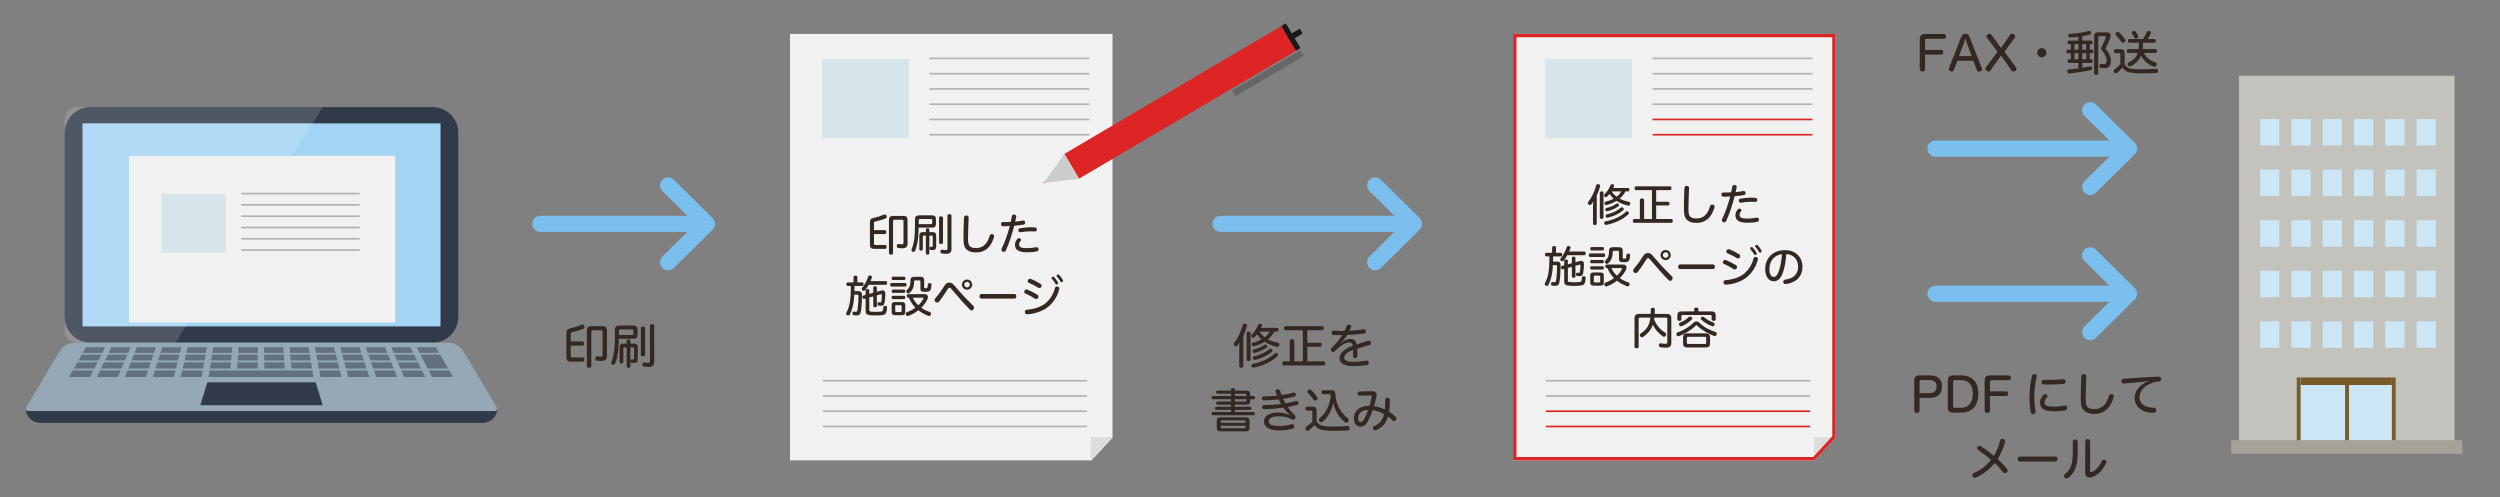 <?xml version="1.0" encoding="utf-8"?>
<!-- Generator: Adobe Illustrator 24.0.2, SVG Export Plug-In . SVG Version: 6.00 Build 0)  -->
<svg version="1.1" id="レイヤー_1" xmlns="http://www.w3.org/2000/svg" xmlns:xlink="http://www.w3.org/1999/xlink" x="0px"
	 y="0px" width="744px" height="148px" viewBox="0 0 744 148" style="enable-background:new 0 0 744 148;" xml:space="preserve">
<rect x="0" y="0" width="744" height="148" fill="#808080" stroke="none"/>
<style type="text/css">
	.st0{fill:#303A49;}
	.st1{fill:#A2D4F4;}
	.st2{opacity:0.15;fill:#FFFFFF;}
	.st3{fill:#96A7B5;}
	.st4{opacity:0.5;}
	.st5{fill:#332822;}
	.st6{fill:#F1F1F1;}
	.st7{fill:#D6E6E8;}
	.st8{fill:none;stroke:#B2B2B2;stroke-width:0.5;}
	.st9{fill:#DDDDDD;}
	.st10{fill:#191919;stroke:#191919;stroke-width:0.511;stroke-linejoin:round;}
	.st11{fill:#DD2526;}
	.st12{fill:#191919;}
	.st13{fill:#CBCCCC;}
	.st14{fill:none;stroke:#DD2526;stroke-width:0.171;stroke-linecap:round;}
	.st15{fill:#666666;}
	.st16{fill:none;stroke:#DD2526;stroke-width:0.5;}
	.st17{fill:#C4C2BC;}
	.st18{fill:#CBE6F4;}
	.st19{fill:#775B2A;}
	.st20{fill:#A5A29A;}
	.st21{fill:#7ABFED;}
</style>
<g>
	<path class="st0" d="M148,121.531H7.655v0c0,2.383,1.932,4.315,4.315,4.315h131.715C146.068,125.846,148,123.914,148,121.531
		L148,121.531z"/>
	<path class="st0" d="M128.753,101.974H26.902c-4.213,0-7.628-3.415-7.628-7.628V39.498c0-4.213,3.415-7.628,7.628-7.628h101.85
		c4.213,0,7.628,3.415,7.628,7.628v54.849C136.38,98.559,132.965,101.974,128.753,101.974z"/>
	<rect x="24.558" y="36.709" class="st1" width="106.54" height="60.425"/>
	<path class="st2" d="M52.239,101.974H22.876c-1.989,0-3.601-1.612-3.601-3.601V35.471c0-1.989,1.612-3.601,3.601-3.601h73.174
		L52.239,101.974z"/>
	<path class="st3" d="M133.223,101.974H22.432c-1.958,0-3.771,1.03-4.773,2.712l-9.906,16.623c-0.271,0.455,0.057,1.031,0.586,1.031
		h138.978c0.529,0,0.857-0.577,0.586-1.031l-9.906-16.623C136.994,103.004,135.181,101.974,133.223,101.974z"/>
	<polygon class="st0" points="93.932,113.775 61.723,113.775 59.606,120.583 96.049,120.583 	"/>
	<g class="st4">
		<polygon class="st0" points="30.44,105.004 24.631,105.004 25.59,103.327 31.293,103.327 		"/>
		<polygon class="st0" points="38.15,105.004 32.341,105.004 33.16,103.327 38.863,103.327 		"/>
		<polygon class="st0" points="45.86,105.004 40.051,105.004 40.729,103.327 46.432,103.327 		"/>
		<polygon class="st0" points="53.57,105.004 47.761,105.004 48.299,103.327 54.002,103.327 		"/>
		<polygon class="st0" points="61.28,105.004 55.472,105.004 55.869,103.327 61.572,103.327 		"/>
		<polygon class="st0" points="68.99,105.004 63.182,105.004 63.438,103.327 69.141,103.327 		"/>
		<polygon class="st0" points="76.7,105.004 70.892,105.004 71.008,103.327 76.711,103.327 		"/>
		<polygon class="st0" points="84.41,105.004 78.602,105.004 78.578,103.327 84.281,103.327 		"/>
		<polygon class="st0" points="92.12,105.004 86.312,105.004 86.147,103.327 91.85,103.327 		"/>
		<polygon class="st0" points="99.83,105.004 94.022,105.004 93.717,103.327 99.42,103.327 		"/>
		<polygon class="st0" points="107.541,105.004 101.732,105.004 101.287,103.327 106.99,103.327 		"/>
		<polygon class="st0" points="115.251,105.004 109.442,105.004 108.856,103.327 114.559,103.327 		"/>
		<polygon class="st0" points="122.961,105.004 117.152,105.004 116.426,103.327 122.129,103.327 		"/>
		<polygon class="st0" points="130.671,105.004 124.862,105.004 123.996,103.327 129.698,103.327 		"/>
		<polygon class="st0" points="29.281,107.283 23.328,107.283 24.335,105.523 30.176,105.523 		"/>
		<polygon class="st0" points="37.182,107.283 31.229,107.283 32.088,105.523 37.93,105.523 		"/>
		<polygon class="st0" points="45.083,107.283 39.13,107.283 39.842,105.523 45.683,105.523 		"/>
		<polygon class="st0" points="52.983,107.283 47.031,107.283 47.595,105.523 53.437,105.523 		"/>
		<polygon class="st0" points="60.884,107.283 54.932,107.283 55.349,105.523 61.19,105.523 		"/>
		<polygon class="st0" points="68.785,107.283 62.833,107.283 63.102,105.523 68.944,105.523 		"/>
		<polygon class="st0" points="76.686,107.283 70.733,107.283 70.856,105.523 76.697,105.523 		"/>
		<polygon class="st0" points="84.587,107.283 78.634,107.283 78.609,105.523 84.451,105.523 		"/>
		<polygon class="st0" points="92.488,107.283 86.535,107.283 86.363,105.523 92.204,105.523 		"/>
		<polygon class="st0" points="100.388,107.283 94.436,107.283 94.116,105.523 99.957,105.523 		"/>
		<polygon class="st0" points="108.289,107.283 102.337,107.283 101.869,105.523 107.711,105.523 		"/>
		<polygon class="st0" points="116.19,107.283 110.238,107.283 109.623,105.523 115.464,105.523 		"/>
		<polygon class="st0" points="124.091,107.283 118.138,107.283 117.376,105.523 123.218,105.523 		"/>
		<polygon class="st0" points="133.38,109.678 127.276,109.678 125.13,105.523 130.971,105.523 		"/>
		<polygon class="st0" points="28.063,109.678 21.959,109.678 23.017,107.828 29.004,107.828 		"/>
		<polygon class="st0" points="36.164,109.678 30.061,109.678 30.964,107.828 36.95,107.828 		"/>
		<polygon class="st0" points="44.266,109.678 38.162,109.678 38.91,107.828 44.897,107.828 		"/>
		<polygon class="st0" points="52.367,109.678 46.263,109.678 46.856,107.828 52.843,107.828 		"/>
		<polygon class="st0" points="60.468,109.678 54.365,109.678 54.803,107.828 60.79,107.828 		"/>
		<polygon class="st0" points="68.569,109.678 62.466,109.678 62.749,107.828 68.736,107.828 		"/>
		<polygon class="st0" points="76.671,109.678 70.567,109.678 70.696,107.828 76.682,107.828 		"/>
		<polygon class="st0" points="84.772,109.678 78.669,109.678 78.642,107.828 84.629,107.828 		"/>
		<polygon class="st0" points="92.873,109.678 86.77,109.678 86.588,107.828 92.575,107.828 		"/>
		<polygon class="st0" points="100.975,109.678 94.871,109.678 94.535,107.828 100.522,107.828 		"/>
		<polygon class="st0" points="109.076,109.678 102.972,109.678 102.481,107.828 108.468,107.828 		"/>
		<polygon class="st0" points="117.177,109.678 111.074,109.678 110.428,107.828 116.415,107.828 		"/>
		<polygon class="st0" points="125.278,109.678 119.175,109.678 118.374,107.828 124.361,107.828 		"/>
		<polygon class="st0" points="26.782,112.198 20.519,112.198 21.632,110.251 27.772,110.251 		"/>
		<polygon class="st0" points="35.094,112.198 28.831,112.198 29.781,110.251 35.921,110.251 		"/>
		<polygon class="st0" points="43.406,112.198 37.144,112.198 37.931,110.251 44.07,110.251 		"/>
		<polygon class="st0" points="51.718,112.198 45.456,112.198 46.08,110.251 52.219,110.251 		"/>
		<polygon class="st0" points="60.03,112.198 53.768,112.198 54.229,110.251 60.369,110.251 		"/>
		<polygon class="st0" points="93.279,112.198 62.08,112.198 62.378,110.251 92.966,110.251 		"/>
		<polygon class="st0" points="101.591,112.198 95.329,112.198 94.975,110.251 101.115,110.251 		"/>
		<polygon class="st0" points="109.903,112.198 103.641,112.198 103.124,110.251 109.264,110.251 		"/>
		<polygon class="st0" points="118.216,112.198 111.953,112.198 111.274,110.251 117.413,110.251 		"/>
		<polygon class="st0" points="126.528,112.198 120.266,112.198 119.423,110.251 125.562,110.251 		"/>
		<polygon class="st0" points="134.84,112.198 128.578,112.198 127.572,110.251 133.712,110.251 		"/>
	</g>
</g>
<g>
	<path class="st5" d="M173.343,101.621c0.294,0,0.476,0.28,0.476,0.631c0,0.336-0.182,0.616-0.476,0.616h-3.488v3.039
		c0,0.364,0.112,0.477,0.504,0.477h3.096c0.294,0,0.477,0.267,0.477,0.603c0,0.364-0.182,0.63-0.477,0.63h-3.572
		c-0.938,0-1.317-0.378-1.317-1.33v-7.354c0-0.7,0.378-1.051,1.009-1.19c1.443-0.309,2.62-0.729,3.404-1.079
		c0.112-0.056,0.224-0.084,0.336-0.084c0.225,0,0.448,0.112,0.575,0.393c0.056,0.112,0.084,0.224,0.084,0.336
		c0,0.225-0.126,0.421-0.364,0.519c-0.869,0.393-2.129,0.771-3.404,1.051c-0.294,0.056-0.35,0.21-0.35,0.504v2.241H173.343z
		 M174.659,98.385c0-0.953,0.406-1.331,1.373-1.331h3.264c0.938,0,1.331,0.378,1.331,1.331v7.521c0,1.093-0.532,1.527-1.779,1.527
		c-0.406,0-0.869-0.028-1.232-0.099c-0.267-0.056-0.448-0.28-0.448-0.616c0-0.042,0-0.098,0.014-0.14
		c0.056-0.364,0.28-0.532,0.49-0.532c0.028,0,0.07,0,0.098,0.014c0.294,0.056,0.63,0.098,0.882,0.098
		c0.546,0,0.672-0.084,0.672-0.504v-6.892c0-0.364-0.126-0.477-0.518-0.477h-2.297c-0.406,0-0.532,0.112-0.532,0.477v10.226
		c0,0.308-0.238,0.477-0.658,0.477c-0.392,0-0.659-0.169-0.659-0.477V98.385z"/>
	<path class="st5" d="M184.163,100.808c0,0.687-0.028,1.653-0.126,2.815c-0.126,1.443-0.364,3.11-0.98,4.608
		c-0.084,0.225-0.294,0.351-0.533,0.351c-0.098,0-0.21-0.028-0.322-0.084c-0.224-0.112-0.336-0.322-0.336-0.532
		c0-0.099,0.014-0.196,0.056-0.28c0.798-1.807,1.079-4.202,1.079-7.27v-2.214c0-0.91,0.434-1.33,1.289-1.33h4.174
		c0.869,0,1.261,0.336,1.261,1.218v1.527c0,0.868-0.392,1.19-1.261,1.19H184.163z M188.057,99.688c0.308,0,0.462-0.07,0.462-0.364
		v-0.953c0-0.266-0.154-0.336-0.462-0.336h-3.32c-0.42,0-0.532,0.098-0.532,0.42v1.233H188.057z M185.858,103.372
		c-0.238,0-0.35,0.07-0.35,0.351v4.034c0,0.266-0.238,0.42-0.561,0.42s-0.56-0.154-0.56-0.42v-4.314c0-0.841,0.364-1.19,1.092-1.19
		h1.009v-0.799c0-0.294,0.224-0.448,0.546-0.448s0.574,0.154,0.574,0.448v0.799h1.106c0.729,0,1.093,0.35,1.093,1.19v3.46
		c0,0.756-0.392,1.12-1.121,1.12c-0.308,0-0.462,0-0.672-0.042s-0.35-0.224-0.35-0.49c0-0.014,0-0.042,0-0.07
		c0.014-0.294,0.182-0.476,0.364-0.476c0.014,0,0.028,0,0.042,0c0.126,0.014,0.21,0.027,0.378,0.027s0.252-0.069,0.252-0.308v-2.941
		c0-0.28-0.112-0.351-0.336-0.351h-0.756v5.631c0,0.294-0.252,0.448-0.574,0.448s-0.546-0.154-0.546-0.448v-5.631H185.858z
		 M191.979,105.613c0,0.294-0.266,0.448-0.644,0.448c-0.35,0-0.616-0.154-0.616-0.448v-7.984c0-0.28,0.266-0.435,0.616-0.435
		c0.378,0,0.644,0.154,0.644,0.448V105.613z M194.697,107.812c0,0.925-0.532,1.387-1.695,1.387c-0.477,0-0.995-0.028-1.359-0.112
		c-0.308-0.056-0.49-0.238-0.49-0.546c0-0.056,0-0.112,0.014-0.168c0.056-0.336,0.266-0.49,0.49-0.49c0.042,0,0.084,0,0.112,0.014
		c0.336,0.056,0.729,0.098,1.009,0.098c0.518,0,0.644-0.069,0.644-0.518V96.942c0-0.294,0.266-0.462,0.63-0.462
		c0.378,0,0.645,0.168,0.645,0.462V107.812z"/>
</g>
<g>
	<path class="st5" d="M370.011,109.002c0,0.294-0.224,0.448-0.603,0.448c-0.364,0-0.602-0.154-0.602-0.448V103.4
		c0-0.463,0.042-1.037,0.112-1.569c-0.182,0.364-0.392,0.687-0.63,0.98c-0.126,0.141-0.294,0.225-0.462,0.225
		c-0.154,0-0.294-0.057-0.435-0.168c-0.154-0.126-0.238-0.28-0.238-0.463c0-0.126,0.042-0.252,0.14-0.378
		c1.093-1.4,2.045-3.348,2.521-5.253c0.084-0.294,0.28-0.435,0.546-0.435c0.07,0,0.154,0.015,0.224,0.028
		c0.336,0.084,0.518,0.267,0.518,0.532c0,0.057-0.014,0.112-0.028,0.183c-0.252,0.994-0.602,1.919-1.064,2.843V109.002z
		 M372.168,107.042c0,0.28-0.238,0.42-0.588,0.42s-0.588-0.14-0.588-0.42v-7.956c0-0.267,0.238-0.42,0.588-0.42
		s0.588,0.153,0.588,0.42V107.042z M379.186,98.679c-0.42,0.91-1.079,1.667-1.835,2.312c0.911,0.49,1.933,0.826,2.941,1.008
		c0.294,0.042,0.448,0.267,0.448,0.547c0,0.056-0.014,0.126-0.028,0.182c-0.07,0.351-0.28,0.519-0.56,0.519
		c-0.056,0-0.126-0.014-0.196-0.028c-1.261-0.322-2.521-0.798-3.6-1.513c-0.966,0.603-2.045,1.037-3.109,1.316
		c-0.07,0.015-0.14,0.028-0.21,0.028c-0.238,0-0.448-0.14-0.504-0.406c-0.014-0.07-0.028-0.126-0.028-0.182
		c0-0.267,0.14-0.463,0.42-0.519c0.84-0.182,1.709-0.504,2.507-0.938c-0.504-0.448-0.967-0.952-1.331-1.526
		c-0.252,0.308-0.504,0.602-0.757,0.854c-0.112,0.127-0.266,0.183-0.434,0.183c-0.14,0-0.28-0.056-0.392-0.154
		c-0.098-0.098-0.168-0.252-0.168-0.392c0-0.141,0.056-0.28,0.168-0.393c0.813-0.784,1.541-1.919,1.905-2.914
		c0.07-0.195,0.238-0.308,0.477-0.308c0.084,0,0.168,0.014,0.252,0.028c0.28,0.056,0.434,0.21,0.434,0.434
		c0,0.084-0.028,0.183-0.07,0.28c-0.07,0.154-0.154,0.309-0.224,0.477h4.763c0.266,0,0.434,0.21,0.434,0.546
		c0,0.351-0.168,0.561-0.434,0.561H379.186z M379.732,105.039c0.14,0,0.294,0.07,0.42,0.196c0.126,0.112,0.182,0.252,0.182,0.392
		c0,0.141-0.056,0.295-0.196,0.406c-1.835,1.709-4.44,2.857-6.962,3.362c-0.07,0.014-0.126,0.014-0.182,0.014
		c-0.294,0-0.49-0.14-0.56-0.448c-0.028-0.056-0.028-0.126-0.028-0.182c0-0.267,0.168-0.463,0.477-0.505
		c2.395-0.434,4.833-1.498,6.485-3.081C379.466,105.094,379.592,105.039,379.732,105.039z M376.553,102.517
		c0.154,0,0.308,0.07,0.434,0.21c0.098,0.112,0.154,0.238,0.154,0.364c0,0.141-0.07,0.28-0.224,0.378
		c-0.967,0.729-2.228,1.233-3.46,1.541c-0.07,0.015-0.14,0.028-0.196,0.028c-0.252,0-0.392-0.14-0.462-0.378
		c-0.014-0.07-0.028-0.141-0.028-0.196c0-0.238,0.14-0.42,0.393-0.477c1.134-0.28,2.255-0.714,3.109-1.373
		C376.356,102.545,376.455,102.517,376.553,102.517z M378.065,103.764c0.154,0,0.294,0.069,0.434,0.196
		c0.112,0.126,0.168,0.266,0.168,0.405c0,0.154-0.07,0.295-0.21,0.406c-1.415,1.121-3.082,1.892-4.889,2.325
		c-0.056,0.015-0.112,0.015-0.154,0.015c-0.28,0-0.462-0.168-0.532-0.435c-0.014-0.07-0.028-0.126-0.028-0.196
		c0-0.224,0.126-0.392,0.378-0.448c1.751-0.392,3.278-1.078,4.51-2.143C377.827,103.806,377.954,103.764,378.065,103.764z
		 M374.802,98.679c0.392,0.672,0.966,1.232,1.583,1.695c0.602-0.463,1.134-1.023,1.471-1.695H374.802z"/>
	<path class="st5" d="M389.054,101.999h3.796c0.322,0,0.49,0.238,0.49,0.589c0,0.35-0.168,0.603-0.49,0.603h-3.796v4.342h4.847
		c0.308,0,0.49,0.252,0.49,0.603s-0.182,0.616-0.49,0.616h-11.85c-0.309,0-0.477-0.252-0.477-0.616c0-0.351,0.168-0.603,0.477-0.603
		h1.779v-6.107c0-0.308,0.308-0.49,0.672-0.49c0.378,0,0.687,0.183,0.687,0.49v6.107h2.521v-9.259h-5.099
		c-0.308,0-0.49-0.252-0.49-0.616c0-0.336,0.182-0.603,0.49-0.603h10.884c0.294,0,0.477,0.252,0.477,0.603
		c0,0.35-0.182,0.616-0.477,0.616h-4.44V101.999z"/>
	<path class="st5" d="M399.104,102.027c1.107-0.841,1.905-1.148,2.731-1.148c1.023,0,1.751,0.49,1.947,1.652
		c1.177-0.434,2.354-0.826,3.292-1.092c0.098-0.028,0.196-0.042,0.28-0.042c0.294,0,0.519,0.153,0.603,0.462
		c0.014,0.084,0.028,0.168,0.028,0.238c0,0.308-0.168,0.532-0.518,0.616c-0.995,0.252-2.269,0.603-3.544,1.064
		c0.014,0.448,0.028,0.883,0.028,1.331c0,0.266,0,0.532-0.014,0.798c-0.014,0.421-0.266,0.631-0.659,0.631
		c-0.392,0.014-0.616-0.21-0.616-0.616c0-0.337,0-0.757,0-1.177c0-0.196,0-0.406,0-0.589c-1.849,0.687-2.633,1.513-2.633,2.298
		c0,0.813,0.813,1.219,2.717,1.219c1.359,0,2.746-0.141,3.782-0.337c0.084-0.014,0.154-0.027,0.224-0.027
		c0.322,0,0.532,0.168,0.602,0.518c0.014,0.042,0.014,0.099,0.014,0.141c0,0.35-0.224,0.616-0.603,0.687
		c-1.05,0.182-2.409,0.308-3.908,0.308c-2.718,0-4.203-0.771-4.203-2.423c0-1.387,1.289-2.704,3.922-3.628
		c-0.07-0.771-0.448-0.98-1.037-0.98c-1.177,0-2.662,0.938-4.3,2.577c-0.154,0.154-0.336,0.238-0.518,0.238
		c-0.154,0-0.322-0.07-0.462-0.196c-0.14-0.141-0.21-0.322-0.21-0.49c0-0.196,0.084-0.393,0.238-0.532
		c1.163-1.079,2.339-2.479,3.222-3.824c-0.294,0.014-0.658,0.014-1.05,0.014c-0.532,0-1.107,0-1.583-0.027
		c-0.364-0.015-0.574-0.267-0.574-0.616c0-0.028,0-0.043,0-0.07c0.028-0.336,0.266-0.616,0.602-0.616c0.014,0,0.028,0,0.042,0
		c0.7,0.056,1.681,0.098,2.717,0.098c0.154,0,0.308,0,0.462-0.014c0.252-0.463,0.448-0.938,0.616-1.401
		c0.098-0.322,0.35-0.462,0.644-0.462c0.07,0,0.14,0,0.21,0.014c0.336,0.084,0.532,0.295,0.532,0.547
		c0,0.069-0.014,0.154-0.042,0.224c-0.154,0.351-0.322,0.687-0.504,1.037c1.135-0.042,2.704-0.183,4.174-0.421
		c0.056-0.014,0.098-0.014,0.154-0.014c0.322,0,0.546,0.21,0.588,0.561c0,0.042,0,0.07,0,0.112c0,0.308-0.168,0.518-0.532,0.588
		c-1.723,0.238-3.488,0.364-5.029,0.42c-0.56,0.925-1.148,1.64-1.919,2.27L399.104,102.027z"/>
	<path class="st5" d="M360.938,118.832c-0.224,0-0.378-0.21-0.378-0.49s0.154-0.49,0.378-0.49h5.421v-0.672h-4.076
		c-0.224,0-0.364-0.183-0.364-0.463c0-0.237,0.14-0.476,0.364-0.476h4.076v-0.309c0-0.308,0.168-0.448,0.574-0.448
		s0.575,0.141,0.575,0.448v0.309h3.319c0.896,0,1.233,0.336,1.233,1.078v0.532h1.079c0.224,0,0.378,0.225,0.378,0.49
		c0,0.28-0.154,0.49-0.378,0.49h-1.079v0.519c0,0.742-0.336,1.078-1.233,1.078h-3.319v0.631h4.566c0.21,0,0.378,0.182,0.378,0.448
		c0,0.28-0.154,0.462-0.378,0.462h-4.566v0.645h5.547c0.224,0,0.392,0.196,0.392,0.477s-0.154,0.49-0.378,0.49h-12.116
		c-0.238,0-0.378-0.183-0.378-0.477c0-0.266,0.126-0.49,0.364-0.49h5.421v-0.645h-4.426c-0.238,0-0.378-0.182-0.378-0.462
		c0-0.267,0.14-0.448,0.364-0.448h4.44v-0.631h-4.076c-0.21,0-0.35-0.21-0.35-0.462c0-0.238,0.14-0.462,0.35-0.462h4.076v-0.673
		H360.938z M363.361,128.371c-0.911,0-1.247-0.308-1.247-1.078v-2.031c0-0.756,0.336-1.064,1.247-1.064h7.256
		c0.911,0,1.261,0.309,1.261,1.064v2.031c0,0.771-0.35,1.078-1.261,1.078H363.361z M370.688,125.822v-0.406
		c0-0.252-0.112-0.309-0.364-0.309h-6.668c-0.252,0-0.364,0.057-0.364,0.309v0.406H370.688z M363.292,127.138
		c0,0.252,0.112,0.309,0.364,0.309h6.668c0.252,0,0.364-0.057,0.364-0.309v-0.435h-7.396V127.138z M370.925,117.851v-0.35
		c0-0.253-0.098-0.322-0.364-0.322h-3.053v0.672H370.925z M367.508,119.504h3.053c0.266,0,0.364-0.07,0.364-0.322v-0.351h-3.417
		V119.504z"/>
	<path class="st5" d="M383.791,123.426c-0.757-0.63-1.359-1.358-1.849-2.115c-1.793,0.252-3.684,0.435-5.673,0.462
		c-0.42-0.014-0.644-0.224-0.658-0.56c-0.014-0.421,0.196-0.658,0.574-0.658c1.583,0,3.306-0.112,5.099-0.364
		c-0.252-0.406-0.518-0.841-0.742-1.331c-1.429,0.182-2.914,0.28-4.356,0.294c-0.406,0-0.63-0.224-0.644-0.603
		c0-0.364,0.224-0.588,0.574-0.588c1.261,0,2.647-0.07,3.922-0.21c-0.14-0.336-0.308-0.729-0.434-1.079
		c-0.028-0.084-0.042-0.168-0.042-0.252c0-0.252,0.168-0.477,0.476-0.532c0.098-0.028,0.196-0.042,0.28-0.042
		c0.28,0,0.504,0.14,0.616,0.504c0.126,0.406,0.294,0.854,0.462,1.233c1.289-0.183,2.451-0.421,3.446-0.715
		c0.098-0.028,0.182-0.042,0.252-0.042c0.252,0,0.448,0.141,0.532,0.448c0.014,0.07,0.028,0.141,0.028,0.21
		c0,0.252-0.126,0.435-0.434,0.532c-0.967,0.267-2.129,0.49-3.39,0.701c0.21,0.462,0.477,0.882,0.756,1.303
		c1.065-0.169,2.087-0.393,3.012-0.645c0.098-0.028,0.182-0.042,0.266-0.042c0.294,0,0.49,0.153,0.546,0.462
		c0.014,0.07,0.028,0.14,0.028,0.21c0,0.28-0.154,0.435-0.519,0.547c-0.742,0.195-1.681,0.392-2.689,0.56
		c0.448,0.757,1.233,1.598,2.045,2.396c0.224,0.225,0.28,0.42,0.28,0.616c0,0.393-0.322,0.742-0.687,0.742
		c-0.238,0-0.378-0.069-0.714-0.237c-0.98-0.477-2.143-0.743-3.572-0.743c-2.283,0-3.012,0.659-3.012,1.499
		c0,0.938,0.925,1.387,3.152,1.387c1.135,0,2.409-0.168,3.516-0.504c0.098-0.028,0.182-0.042,0.28-0.042
		c0.28,0,0.519,0.154,0.603,0.49c0.014,0.084,0.028,0.168,0.028,0.238c0,0.294-0.182,0.518-0.49,0.616
		c-1.219,0.364-2.549,0.519-4.006,0.519c-2.984,0-4.497-0.981-4.497-2.647c0-1.556,1.387-2.676,4.384-2.676
		c1.135,0,2.297,0.28,3.194,0.729L383.791,123.426z"/>
	<path class="st5" d="M390.563,122.543c0-0.28-0.07-0.35-0.336-0.35h-1.219c-0.294,0-0.49-0.225-0.49-0.589s0.196-0.588,0.49-0.588
		h1.695c0.784,0,1.121,0.393,1.121,1.219v3.193c0.49,0.854,1.218,1.219,2.115,1.373c0.659,0.112,1.527,0.154,2.536,0.154
		c1.611,0,3.18-0.07,4.539-0.168c0.028,0,0.042,0,0.07,0c0.378,0,0.561,0.237,0.574,0.644c0.014,0.406-0.182,0.659-0.616,0.673
		c-1.317,0.056-3.04,0.098-4.608,0.098c-1.079,0-2.073-0.069-2.76-0.21c-1.008-0.196-1.933-0.658-2.479-1.499
		c-0.532,0.589-1.121,1.163-1.709,1.611c-0.112,0.084-0.238,0.126-0.364,0.126c-0.182,0-0.364-0.084-0.504-0.28
		c-0.098-0.14-0.154-0.294-0.154-0.435c0-0.168,0.084-0.336,0.238-0.434c0.561-0.393,1.247-0.995,1.863-1.625V122.543z
		 M391.964,118.103c0.084,0.141,0.14,0.28,0.14,0.421c0,0.168-0.084,0.336-0.252,0.476c-0.168,0.127-0.336,0.183-0.49,0.183
		c-0.182,0-0.336-0.07-0.448-0.238c-0.462-0.672-1.135-1.484-1.653-1.989c-0.126-0.126-0.196-0.28-0.196-0.42
		c0-0.168,0.084-0.322,0.238-0.448c0.14-0.112,0.308-0.168,0.462-0.168c0.154,0,0.294,0.056,0.42,0.154
		C390.815,116.632,391.529,117.501,391.964,118.103z M396.166,116.115c0.868,0,1.205,0.322,1.247,1.232
		c0.07,1.513,0.504,3.039,1.205,4.258c0.63,1.121,1.541,2.172,2.507,2.9c0.154,0.14,0.238,0.321,0.238,0.518
		c0,0.154-0.056,0.322-0.154,0.448c-0.14,0.196-0.364,0.294-0.574,0.294c-0.14,0-0.28-0.042-0.392-0.14
		c-1.737-1.331-2.97-3.39-3.488-5.743c-0.435,2.367-1.485,4.202-3.124,5.589c-0.14,0.112-0.294,0.168-0.448,0.168
		c-0.182,0-0.364-0.069-0.49-0.224c-0.126-0.154-0.196-0.322-0.196-0.49c0-0.183,0.07-0.351,0.224-0.477
		c1.008-0.826,1.849-1.891,2.381-3.067c0.504-1.106,0.826-2.466,0.924-3.712c0-0.028,0-0.057,0-0.07c0-0.224-0.126-0.28-0.35-0.28
		h-1.947c-0.294,0-0.448-0.266-0.448-0.616s0.154-0.588,0.448-0.588H396.166z"/>
	<path class="st5" d="M407.546,120.765c0.294-0.953,0.519-1.835,0.659-2.676c0.014-0.056,0.014-0.112,0.014-0.154
		c0-0.21-0.112-0.28-0.364-0.266c-0.924,0.042-2.129,0.098-3.166,0.098c-0.392,0-0.672-0.21-0.687-0.588
		c-0.014-0.421,0.252-0.673,0.617-0.687c1.232-0.014,2.549-0.042,3.712-0.07c0.042,0,0.084,0,0.126,0c0.42,0,0.742,0.126,0.98,0.378
		c0.168,0.183,0.252,0.421,0.252,0.757c0,0.168-0.028,0.351-0.07,0.574c-0.168,0.799-0.434,1.751-0.729,2.718
		c1.037,0.126,2.228,0.546,3.236,1.036c0.098-0.826,0.112-1.765,0.112-2.844c0-0.434,0.294-0.672,0.672-0.672
		c0.392,0,0.686,0.224,0.7,0.645c0,0.098,0,0.196,0,0.294c0,1.232-0.084,2.325-0.21,3.235c0.672,0.421,1.274,0.854,1.835,1.387
		c0.224,0.211,0.322,0.463,0.322,0.687c0,0.168-0.056,0.322-0.154,0.448c-0.14,0.196-0.322,0.28-0.518,0.28
		c-0.154,0-0.322-0.07-0.448-0.196c-0.435-0.42-0.841-0.84-1.359-1.204c-0.49,1.891-1.709,3.334-3.516,4.062
		c-0.112,0.042-0.224,0.07-0.336,0.07c-0.252,0-0.49-0.126-0.588-0.378c-0.056-0.099-0.07-0.21-0.07-0.309
		c0-0.266,0.154-0.504,0.42-0.602c1.541-0.631,2.493-1.751,2.899-3.53c-0.98-0.603-2.255-1.037-3.375-1.205
		c-0.42,1.205-0.911,2.382-1.373,3.222c-0.7,1.289-1.429,1.709-2.311,1.709c-0.967,0-1.919-0.84-1.919-2.479
		c0-2.228,1.723-3.727,4.566-3.74H407.546z M407.112,121.998c-1.835,0-2.941,1.064-2.941,2.396c0,0.84,0.35,1.232,0.77,1.232
		c0.364,0,0.756-0.336,1.219-1.219c0.364-0.7,0.714-1.568,1.009-2.409H407.112z"/>
</g>
<g>
	<path class="st5" d="M571.254,122.212c0,0.435-0.308,0.673-0.785,0.673c-0.476,0-0.784-0.238-0.784-0.687v-8.839
		c0-1.177,0.476-1.639,1.569-1.639h3.109c2.312,0,3.586,1.162,3.586,3.249c0,2.186-1.331,3.418-3.642,3.418h-3.054V122.212z
		 M574.266,117.015c1.345,0,2.059-0.714,2.059-2.017c0-1.232-0.729-1.905-2.059-1.891h-2.578c-0.294,0-0.434,0.182-0.434,0.476
		v3.432H574.266z"/>
	<path class="st5" d="M579.667,113.36c0-1.163,0.476-1.639,1.569-1.639h2.507c3.152,0,5.015,1.988,5.015,5.421
		c0,3.544-1.891,5.658-5.015,5.658h-2.507c-1.093,0-1.569-0.476-1.569-1.624V113.36z M581.25,120.896
		c0,0.308,0.168,0.462,0.448,0.462h1.933c2.199,0,3.474-1.541,3.474-4.202c0-2.605-1.19-4.021-3.446-4.021h-1.947
		c-0.266,0-0.462,0.183-0.462,0.477V120.896z"/>
	<path class="st5" d="M592.212,122.212c0,0.435-0.322,0.673-0.798,0.673c-0.477,0-0.785-0.238-0.785-0.687v-8.867
		c0-1.162,0.476-1.61,1.569-1.61h5.589c0.435,0,0.659,0.308,0.659,0.714s-0.224,0.715-0.659,0.715h-5.141
		c-0.266,0-0.434,0.168-0.434,0.448v2.857h4.776c0.42,0,0.63,0.28,0.63,0.687c0,0.392-0.224,0.7-0.63,0.7h-4.776V122.212z"/>
	<path class="st5" d="M606.157,111.931c0,0.056-0.014,0.126-0.028,0.196c-0.462,1.82-0.742,4.048-0.742,6.022
		c0,1.359,0.14,2.886,0.364,4.188c0.014,0.084,0.028,0.168,0.028,0.238c0,0.393-0.225,0.574-0.589,0.658
		c-0.07,0.014-0.126,0.028-0.196,0.028c-0.308,0-0.56-0.196-0.63-0.616c-0.267-1.289-0.393-2.844-0.393-4.427
		c0-2.129,0.267-4.469,0.784-6.388c0.099-0.322,0.351-0.476,0.659-0.476c0.056,0,0.111,0,0.182,0.014
		C605.933,111.426,606.157,111.609,606.157,111.931z M609.351,117.898c0,0.154-0.069,0.294-0.182,0.406
		c-0.519,0.49-0.742,0.995-0.742,1.471c0,0.841,0.7,1.247,2.619,1.247c1.162,0,2.396-0.112,3.348-0.322
		c0.07-0.014,0.126-0.028,0.182-0.028c0.337,0,0.575,0.225,0.645,0.561c0.015,0.056,0.015,0.112,0.015,0.168
		c0,0.336-0.183,0.616-0.547,0.7c-0.967,0.196-2.213,0.309-3.558,0.309c-1.639,0-2.788-0.309-3.432-0.98
		c-0.379-0.393-0.589-0.925-0.589-1.597c0-0.827,0.336-1.653,1.037-2.312c0.168-0.168,0.364-0.252,0.56-0.252
		c0.141,0,0.28,0.056,0.406,0.153C609.281,117.562,609.351,117.73,609.351,117.898z M614.016,112.855
		c0.434,0,0.645,0.238,0.687,0.617c0,0.027,0,0.056,0,0.084c0,0.35-0.183,0.63-0.631,0.686c-1.19,0.141-2.857,0.211-4.37,0.211
		c-0.505,0-1.009-0.015-1.457-0.028c-0.519-0.014-0.7-0.309-0.7-0.7c0.014-0.379,0.238-0.687,0.658-0.687c0.014,0,0.042,0,0.056,0
		c0.379,0.014,0.799,0.014,1.247,0.014c1.499,0,3.208-0.069,4.398-0.196C613.945,112.855,613.974,112.855,614.016,112.855z"/>
	<path class="st5" d="M620.886,112.029c-0.07,2.087-0.196,4.539-0.196,6.766c0,1.274,0.168,1.989,0.603,2.409
		c0.448,0.421,1.12,0.561,2.017,0.561c1.037,0,2.087-0.351,2.872-1.177c0.616-0.645,1.106-1.583,1.442-2.76
		c0.112-0.363,0.364-0.546,0.658-0.546c0.099,0,0.196,0.014,0.294,0.056c0.295,0.084,0.491,0.322,0.491,0.645
		c0,0.099-0.015,0.196-0.057,0.309c-0.435,1.429-1.036,2.577-1.891,3.403c-1.037,0.995-2.367,1.485-3.853,1.485
		c-1.33,0-2.325-0.294-3.039-0.967c-0.687-0.645-0.995-1.611-0.995-3.376c0-2.213,0.07-4.79,0.168-6.85
		c0.015-0.435,0.322-0.687,0.771-0.672C620.647,111.329,620.899,111.594,620.886,112.029z"/>
	<path class="st5" d="M639.466,113.303c-0.63,0.141-1.442,0.295-1.905,0.337c-1.891,0.182-3.754,0.364-5.448,0.504
		c-0.028,0-0.07,0-0.099,0c-0.406,0-0.645-0.238-0.687-0.63c0-0.028,0-0.042,0-0.07c0-0.378,0.253-0.673,0.617-0.715
		c3.319-0.252,7.102-0.504,10.449-0.644c0.519-0.015,0.742,0.252,0.771,0.658c0.014,0.378-0.126,0.729-0.658,0.771
		c-0.238,0.027-0.463,0.056-0.771,0.111c-2.914,0.49-5.015,2.396-5.015,4.623c0,1.33,0.729,2.157,1.736,2.605
		c0.715,0.322,1.64,0.476,2.536,0.49c0.476,0,0.714,0.294,0.714,0.672c0,0.028,0,0.07,0,0.099c-0.028,0.462-0.294,0.742-0.784,0.742
		c-1.205,0-2.312-0.225-3.193-0.645c-1.514-0.742-2.452-2.031-2.452-3.824c0-2.087,1.527-4.006,4.203-5.001L639.466,113.303z"/>
	<path class="st5" d="M588.019,142.113c-0.126,0.042-0.252,0.07-0.378,0.07c-0.252,0-0.462-0.112-0.574-0.351
		c-0.084-0.153-0.112-0.28-0.112-0.42c0-0.267,0.154-0.504,0.462-0.63c1.667-0.729,3.586-1.976,5.127-3.95
		c-1.247-1.079-2.536-2.004-3.908-2.928c-0.154-0.112-0.238-0.28-0.238-0.477c0-0.154,0.07-0.336,0.182-0.49
		c0.154-0.168,0.336-0.238,0.532-0.238c0.168,0,0.336,0.057,0.504,0.154c1.205,0.784,2.507,1.737,3.754,2.787
		c0.785-1.232,1.429-2.745,1.835-4.454c0.098-0.393,0.322-0.603,0.645-0.603c0.084,0,0.182,0.015,0.28,0.042
		c0.378,0.112,0.602,0.351,0.602,0.701c0,0.069-0.014,0.153-0.028,0.237c-0.49,1.905-1.303,3.628-2.199,5.043
		c1.008,0.938,1.961,1.892,2.773,2.928c0.112,0.154,0.182,0.336,0.182,0.532c0,0.21-0.084,0.406-0.266,0.561
		c-0.168,0.14-0.336,0.196-0.519,0.196c-0.224,0-0.434-0.099-0.588-0.309c-0.827-1.036-1.611-1.947-2.452-2.718
		C591.997,139.872,589.882,141.3,588.019,142.113z"/>
	<path class="st5" d="M601.122,137.35c-0.42,0-0.644-0.294-0.644-0.742c0-0.435,0.224-0.742,0.659-0.742h10.491
		c0.435,0,0.658,0.308,0.658,0.742c0,0.448-0.224,0.742-0.645,0.742H601.122z"/>
	<path class="st5" d="M616.859,131.439c0-0.406,0.294-0.672,0.729-0.672c0.42,0,0.742,0.252,0.742,0.687v2.997
		c0,2.312-0.267,3.922-0.757,5.085c-0.476,1.078-1.148,1.989-1.961,2.605c-0.21,0.154-0.434,0.238-0.63,0.238
		c-0.21,0-0.406-0.084-0.547-0.252c-0.126-0.141-0.182-0.322-0.182-0.49c0-0.225,0.112-0.463,0.309-0.603
		c0.686-0.49,1.303-1.19,1.681-2.115c0.42-1.022,0.616-2.396,0.616-4.553V131.439z M620.585,131.341c0-0.406,0.28-0.658,0.743-0.658
		c0.406,0,0.728,0.252,0.728,0.658L622,140.138c0,0.21,0.098,0.336,0.294,0.336c0.099,0,0.21-0.028,0.351-0.084
		c1.331-0.588,2.199-1.737,2.886-3.222c0.126-0.267,0.336-0.393,0.56-0.393c0.112,0,0.238,0.028,0.364,0.099
		c0.253,0.111,0.393,0.336,0.393,0.574c0,0.111-0.028,0.21-0.07,0.322c-0.868,2.073-2.577,3.768-4.216,4.216
		c-0.238,0.07-0.477,0.099-0.687,0.099c-0.309,0-0.574-0.057-0.771-0.183c-0.364-0.224-0.574-0.63-0.574-1.303L620.585,131.341z"/>
</g>
<g>
	<path class="st5" d="M572.906,20.613c0,0.435-0.322,0.673-0.798,0.673c-0.477,0-0.785-0.238-0.785-0.687v-8.867
		c0-1.162,0.476-1.61,1.569-1.61h5.589c0.435,0,0.659,0.308,0.659,0.714s-0.224,0.715-0.659,0.715h-5.141
		c-0.266,0-0.434,0.168-0.434,0.448v2.857h4.776c0.42,0,0.63,0.28,0.63,0.687c0,0.392-0.224,0.7-0.63,0.7h-4.776V20.613z"/>
	<path class="st5" d="M581.501,20.823c-0.112,0.336-0.364,0.463-0.658,0.463c-0.098,0-0.21-0.015-0.308-0.042
		c-0.336-0.099-0.588-0.364-0.588-0.687c0-0.084,0.014-0.168,0.056-0.267l3.726-9.469c0.224-0.561,0.645-0.785,1.163-0.785
		c0.533,0,0.967,0.225,1.177,0.785l3.74,9.497c0.042,0.098,0.056,0.182,0.056,0.266c0,0.337-0.252,0.574-0.602,0.673
		c-0.098,0.028-0.196,0.042-0.294,0.042c-0.294,0-0.56-0.141-0.672-0.477l-1.022-2.745h-4.763L581.501,20.823z M586.782,16.705
		l-1.387-3.74c-0.168-0.462-0.364-1.05-0.49-1.582c-0.14,0.532-0.322,1.12-0.504,1.597l-1.4,3.726H586.782z"/>
	<path class="st5" d="M598.249,10.317c0.14-0.21,0.336-0.294,0.533-0.294c0.182,0,0.378,0.07,0.546,0.183
		c0.224,0.153,0.393,0.406,0.393,0.672c0,0.126-0.042,0.252-0.126,0.364l-3.067,4.146l3.46,4.692c0.098,0.126,0.14,0.252,0.14,0.378
		c0,0.252-0.168,0.519-0.378,0.658c-0.168,0.112-0.364,0.183-0.546,0.183c-0.21,0-0.42-0.084-0.56-0.294l-3.152-4.482l-3.166,4.482
		c-0.14,0.195-0.336,0.28-0.533,0.28c-0.196,0-0.378-0.07-0.546-0.183c-0.224-0.154-0.378-0.393-0.378-0.645
		c0-0.126,0.042-0.266,0.14-0.392l3.446-4.665l-3.152-4.16c-0.098-0.126-0.14-0.252-0.14-0.393c0-0.237,0.154-0.476,0.378-0.63
		c0.168-0.126,0.364-0.196,0.546-0.196c0.196,0,0.378,0.084,0.518,0.28l2.9,3.992L598.249,10.317z"/>
	<path class="st5" d="M609.015,15.696c0,0.757-0.616,1.373-1.373,1.373c-0.756,0-1.372-0.616-1.372-1.373
		c0-0.756,0.616-1.372,1.372-1.372C608.385,14.324,609.015,14.94,609.015,15.696z"/>
	<path class="st5" d="M616.277,13.147h-0.532c-0.294,0-0.448-0.238-0.448-0.532c0-0.309,0.154-0.532,0.448-0.532h2.773v-1.135
		c-0.854,0.098-1.709,0.168-2.479,0.196c-0.322,0.014-0.518-0.154-0.532-0.519c0-0.028,0-0.042,0-0.07c0-0.28,0.168-0.476,0.49-0.49
		c1.863-0.07,4.133-0.42,5.562-0.826c0.084-0.028,0.168-0.042,0.238-0.042c0.21,0,0.378,0.098,0.476,0.35
		c0.042,0.099,0.057,0.183,0.057,0.267c0,0.252-0.154,0.448-0.406,0.519c-0.603,0.168-1.387,0.322-2.214,0.448v1.303h2.662
		c0.266,0,0.42,0.224,0.42,0.532c0,0.308-0.154,0.532-0.42,0.532h-0.448v1.625h0.63c0.267,0,0.406,0.196,0.406,0.532
		c0,0.294-0.14,0.546-0.406,0.546h-0.63v1.793h0.448c0.252,0,0.42,0.225,0.42,0.532c0,0.309-0.168,0.547-0.42,0.547h-2.662v1.456
		c0.799-0.126,1.569-0.266,2.283-0.42c0.057-0.014,0.112-0.014,0.154-0.014c0.267,0,0.421,0.153,0.477,0.448
		c0.014,0.056,0.014,0.111,0.014,0.154c0,0.266-0.154,0.462-0.406,0.518c-1.778,0.406-4.44,0.799-6.303,0.995
		c-0.042,0-0.084,0-0.112,0c-0.336,0-0.561-0.169-0.603-0.547c-0.014-0.042-0.014-0.084-0.014-0.126c0-0.322,0.224-0.519,0.49-0.532
		c0.896-0.056,1.863-0.168,2.829-0.294v-1.639h-2.787c-0.28,0-0.435-0.238-0.435-0.547c0-0.308,0.154-0.532,0.435-0.532h0.546V15.85
		h-0.854c-0.28,0-0.448-0.238-0.448-0.546c0-0.322,0.168-0.532,0.448-0.532h0.854V13.147z M618.533,14.772v-1.625h-1.163v1.625
		H618.533z M617.37,15.85v1.793h1.163V15.85H617.37z M620.844,14.772v-1.625h-1.162v1.625H620.844z M619.682,15.85v1.793h1.162
		V15.85H619.682z M623.211,10.835c0-0.841,0.379-1.219,1.317-1.219h2.465c0.771,0,1.163,0.406,1.163,0.995
		c0,0.182-0.042,0.378-0.112,0.588c-0.351,0.994-0.841,2.129-1.331,2.914c-0.056,0.111-0.098,0.195-0.098,0.279
		c0,0.099,0.056,0.183,0.154,0.295c0.798,0.952,1.442,2.171,1.442,3.403c0,1.583-0.672,2.199-1.975,2.213c-0.042,0-0.099,0-0.141,0
		c-0.322,0-0.672-0.042-0.938-0.098c-0.266-0.07-0.392-0.28-0.392-0.561c0-0.056,0-0.111,0.014-0.182
		c0.07-0.294,0.252-0.448,0.504-0.448c0.042,0,0.099,0,0.141,0.014c0.21,0.042,0.476,0.057,0.7,0.057
		c0.561,0,0.826-0.267,0.826-1.079c0-0.98-0.658-2.143-1.345-2.928c-0.182-0.21-0.28-0.42-0.28-0.658
		c0-0.182,0.07-0.378,0.196-0.616c0.42-0.757,0.91-1.849,1.148-2.661c0.028-0.084,0.042-0.141,0.042-0.196
		c0-0.141-0.084-0.196-0.28-0.196h-1.555c-0.294,0-0.434,0.084-0.434,0.364V21.79c0,0.322-0.225,0.49-0.631,0.49
		c-0.392,0-0.603-0.168-0.603-0.49V10.835z"/>
	<path class="st5" d="M632.28,19.128c0.448,0.798,1.093,1.176,1.989,1.345c0.673,0.111,1.597,0.153,2.647,0.153
		c1.625,0,3.348-0.056,4.692-0.168c0.042,0,0.07,0,0.099,0c0.35,0,0.532,0.21,0.56,0.603c0.015,0.406-0.195,0.645-0.63,0.673
		c-1.331,0.056-3.193,0.111-4.776,0.111c-1.135,0-2.157-0.084-2.928-0.238c-0.938-0.182-1.793-0.658-2.312-1.526
		c-0.476,0.588-1.051,1.19-1.61,1.625c-0.099,0.07-0.21,0.112-0.337,0.112c-0.168,0-0.35-0.07-0.49-0.253
		c-0.098-0.14-0.153-0.294-0.153-0.448c0-0.168,0.069-0.336,0.21-0.434c0.546-0.379,1.232-0.98,1.778-1.611v-2.928
		c0-0.266-0.069-0.336-0.35-0.336h-1.106c-0.295,0-0.49-0.21-0.49-0.574c0-0.378,0.195-0.588,0.49-0.588h1.583
		c0.798,0,1.134,0.392,1.134,1.219V19.128z M632.406,11.662c0.085,0.126,0.127,0.267,0.127,0.393c0,0.182-0.084,0.351-0.267,0.504
		c-0.14,0.126-0.309,0.183-0.448,0.183c-0.182,0-0.364-0.084-0.477-0.267c-0.504-0.729-1.092-1.429-1.582-1.904
		c-0.141-0.127-0.211-0.28-0.211-0.435s0.07-0.309,0.225-0.448c0.154-0.126,0.308-0.196,0.462-0.196s0.309,0.056,0.421,0.183
		C631.286,10.219,632.015,11.087,632.406,11.662z M638.01,15.752c0.7,1.387,2.003,2.339,3.418,2.815
		c0.252,0.084,0.406,0.294,0.406,0.561c0,0.098-0.015,0.195-0.057,0.294c-0.126,0.308-0.363,0.434-0.616,0.434
		c-0.098,0-0.196-0.014-0.28-0.042c-1.471-0.532-2.871-1.639-3.712-3.264c-0.546,1.331-1.54,2.367-3.012,3.124
		c-0.111,0.056-0.224,0.084-0.336,0.084c-0.238,0-0.448-0.126-0.561-0.378c-0.056-0.112-0.084-0.21-0.084-0.309
		c0-0.238,0.141-0.434,0.364-0.532c1.415-0.687,2.241-1.541,2.662-2.787h-2.802c-0.294,0-0.462-0.225-0.462-0.574
		c0-0.337,0.168-0.574,0.462-0.574h3.067c0.07-0.631,0.099-1.247,0.099-1.878h-2.844c-0.294,0-0.448-0.21-0.448-0.56
		c0-0.351,0.154-0.561,0.448-0.561h4.062c0.463-0.658,0.841-1.457,1.079-2.031c0.098-0.238,0.28-0.392,0.546-0.392
		c0.07,0,0.168,0.014,0.253,0.042c0.308,0.084,0.476,0.279,0.476,0.49c0,0.056-0.014,0.111-0.042,0.168
		c-0.21,0.532-0.574,1.148-0.952,1.723h1.961c0.294,0,0.462,0.21,0.462,0.561c0,0.35-0.168,0.56-0.462,0.56h-3.334
		c0,0.631-0.028,1.247-0.098,1.878h3.782c0.308,0,0.476,0.224,0.476,0.574c0,0.336-0.168,0.574-0.476,0.574H638.01z M635.11,9.183
		c0.196,0,0.35,0.084,0.476,0.266c0.295,0.393,0.575,0.841,0.771,1.316c0.015,0.057,0.028,0.112,0.028,0.168
		c0,0.211-0.168,0.406-0.406,0.491c-0.112,0.042-0.21,0.056-0.308,0.056c-0.211,0-0.406-0.098-0.49-0.309
		c-0.169-0.35-0.435-0.813-0.687-1.19c-0.057-0.084-0.084-0.182-0.084-0.266c0-0.183,0.111-0.351,0.336-0.448
		C634.872,9.21,634.998,9.183,635.11,9.183z"/>
</g>
<g>
	<polygon class="st6" points="324.854,137.006 235.098,137.006 235.098,10.09 331.082,10.09 331.082,130.222 	"/>
	<rect x="244.62" y="17.567" class="st7" width="25.889" height="23.574"/>
	<g>
		<line class="st8" x1="324.199" y1="17.389" x2="276.587" y2="17.389"/>
		<line class="st8" x1="324.199" y1="21.929" x2="276.587" y2="21.929"/>
		<line class="st8" x1="324.199" y1="26.468" x2="276.587" y2="26.468"/>
		<line class="st8" x1="324.199" y1="31.012" x2="276.587" y2="31.012"/>
		<line class="st8" x1="324.199" y1="35.551" x2="276.587" y2="35.551"/>
		<line class="st8" x1="324.199" y1="40.091" x2="276.587" y2="40.091"/>
	</g>
	<g>
		<line class="st8" x1="323.508" y1="113.302" x2="244.879" y2="113.302"/>
		<line class="st8" x1="323.508" y1="117.841" x2="244.879" y2="117.841"/>
		<line class="st8" x1="323.508" y1="122.381" x2="244.879" y2="122.381"/>
		<line class="st8" x1="323.508" y1="126.924" x2="244.879" y2="126.924"/>
	</g>
	<polygon class="st9" points="331.098,130.067 324.63,130.067 324.63,137.053 	"/>
</g>
<g>
	<polygon class="st10" points="386.725,8.881 387.321,9.889 381.287,13.445 380.689,12.44 	"/>
	
		<rect x="313.622" y="26.295" transform="matrix(0.862 -0.508 0.508 0.862 33.075 182.442)" class="st11" width="74.899" height="8.558"/>
	
		<rect x="383.227" y="6.886" transform="matrix(0.862 -0.508 0.508 0.862 47.486 196.474)" class="st12" width="1.557" height="8.558"/>
	<polygon class="st13" points="321.05,53.225 310.616,54.415 316.708,45.864 	"/>
	<line class="st14" x1="310.964" y1="54.163" x2="310.616" y2="54.415"/>
	<polyline class="st15" points="367.662,28.614 366.67,26.94 386.973,14.977 387.958,16.652 	"/>
</g>
<g>
	<path class="st5" d="M263.33,68.496c0.273,0,0.442,0.26,0.442,0.585c0,0.312-0.169,0.572-0.442,0.572h-3.237v2.82
		c0,0.339,0.104,0.442,0.468,0.442h2.873c0.273,0,0.442,0.247,0.442,0.559c0,0.339-0.169,0.586-0.442,0.586h-3.315
		c-0.871,0-1.222-0.352-1.222-1.235V66c0-0.65,0.351-0.976,0.936-1.105c1.339-0.286,2.431-0.676,3.159-1.001
		c0.104-0.052,0.208-0.078,0.312-0.078c0.208,0,0.416,0.104,0.533,0.364c0.052,0.104,0.078,0.208,0.078,0.313
		c0,0.208-0.117,0.39-0.338,0.48c-0.806,0.364-1.976,0.715-3.159,0.976c-0.273,0.052-0.325,0.194-0.325,0.468v2.08H263.33z
		 M264.552,65.493c0-0.885,0.377-1.235,1.274-1.235h3.029c0.871,0,1.235,0.351,1.235,1.235v6.98c0,1.015-0.494,1.417-1.651,1.417
		c-0.377,0-0.806-0.025-1.144-0.091c-0.247-0.052-0.416-0.26-0.416-0.571c0-0.039,0-0.092,0.013-0.131
		c0.052-0.338,0.26-0.493,0.455-0.493c0.026,0,0.065,0,0.091,0.013c0.273,0.052,0.585,0.091,0.819,0.091
		c0.507,0,0.624-0.078,0.624-0.468v-6.396c0-0.338-0.117-0.442-0.481-0.442h-2.132c-0.377,0-0.494,0.104-0.494,0.442v9.49
		c0,0.286-0.221,0.442-0.611,0.442c-0.364,0-0.611-0.156-0.611-0.442V65.493z"/>
	<path class="st5" d="M273.378,67.742c0,0.637-0.026,1.534-0.117,2.613c-0.117,1.339-0.338,2.886-0.91,4.276
		c-0.078,0.208-0.273,0.325-0.494,0.325c-0.091,0-0.195-0.025-0.299-0.078c-0.208-0.104-0.312-0.299-0.312-0.494
		c0-0.091,0.013-0.182,0.052-0.26c0.741-1.677,1.001-3.9,1.001-6.747v-2.054c0-0.846,0.403-1.235,1.196-1.235h3.874
		c0.806,0,1.17,0.312,1.17,1.131v1.417c0,0.807-0.364,1.105-1.17,1.105H273.378z M276.993,66.702c0.286,0,0.429-0.065,0.429-0.338
		v-0.885c0-0.247-0.143-0.312-0.429-0.312h-3.081c-0.39,0-0.494,0.091-0.494,0.39v1.145H276.993z M274.952,70.121
		c-0.221,0-0.325,0.064-0.325,0.325v3.744c0,0.247-0.221,0.39-0.52,0.39c-0.299,0-0.52-0.143-0.52-0.39v-4.005
		c0-0.779,0.338-1.104,1.014-1.104h0.936v-0.741c0-0.273,0.208-0.416,0.507-0.416c0.299,0,0.533,0.143,0.533,0.416v0.741h1.027
		c0.676,0,1.014,0.325,1.014,1.104v3.212c0,0.702-0.364,1.04-1.04,1.04c-0.286,0-0.429,0-0.624-0.039
		c-0.195-0.039-0.325-0.208-0.325-0.455c0-0.014,0-0.039,0-0.065c0.013-0.272,0.169-0.441,0.338-0.441c0.013,0,0.026,0,0.039,0
		c0.117,0.013,0.195,0.025,0.351,0.025c0.156,0,0.234-0.064,0.234-0.286v-2.729c0-0.261-0.104-0.325-0.312-0.325h-0.702v5.227
		c0,0.272-0.234,0.416-0.533,0.416c-0.299,0-0.507-0.144-0.507-0.416v-5.227H274.952z M280.633,72.201
		c0,0.272-0.247,0.416-0.598,0.416c-0.325,0-0.572-0.144-0.572-0.416v-7.41c0-0.26,0.247-0.403,0.572-0.403
		c0.351,0,0.598,0.144,0.598,0.416V72.201z M283.155,74.242c0,0.858-0.494,1.287-1.573,1.287c-0.442,0-0.923-0.026-1.261-0.104
		c-0.286-0.052-0.455-0.221-0.455-0.507c0-0.052,0-0.104,0.013-0.156c0.052-0.312,0.247-0.455,0.455-0.455
		c0.039,0,0.078,0,0.104,0.014c0.312,0.052,0.676,0.091,0.936,0.091c0.481,0,0.598-0.065,0.598-0.481v-9.776
		c0-0.272,0.247-0.429,0.585-0.429c0.351,0,0.598,0.156,0.598,0.429V74.242z"/>
	<path class="st5" d="M288.264,64.791c-0.065,1.937-0.182,4.212-0.182,6.279c0,1.183,0.156,1.846,0.559,2.235
		c0.416,0.391,1.04,0.521,1.872,0.521c0.962,0,1.937-0.325,2.665-1.092c0.572-0.599,1.027-1.47,1.339-2.562
		c0.104-0.338,0.338-0.507,0.611-0.507c0.091,0,0.182,0.013,0.273,0.052c0.273,0.078,0.455,0.299,0.455,0.599
		c0,0.091-0.013,0.182-0.052,0.285c-0.403,1.326-0.962,2.393-1.755,3.159c-0.962,0.924-2.197,1.378-3.575,1.378
		c-1.235,0-2.158-0.272-2.821-0.896c-0.637-0.598-0.923-1.495-0.923-3.133c0-2.055,0.065-4.446,0.156-6.357
		c0.013-0.403,0.299-0.637,0.715-0.624C288.042,64.14,288.277,64.387,288.264,64.791z"/>
	<path class="st5" d="M298.858,67.338c-0.143,0-0.286,0-0.416-0.013c-0.364-0.014-0.559-0.261-0.546-0.663
		c0.013-0.352,0.208-0.572,0.585-0.572c0.676,0,1.521,0,2.314-0.052c0.143-0.572,0.247-1.131,0.351-1.717
		c0.052-0.312,0.247-0.468,0.572-0.468c0.052,0,0.104,0,0.156,0.014c0.364,0.025,0.572,0.26,0.572,0.532
		c0,0.039,0,0.065-0.013,0.104c-0.091,0.468-0.208,0.962-0.312,1.469c0.806-0.064,1.573-0.194,2.236-0.325
		c0.052-0.013,0.104-0.013,0.156-0.013c0.286,0,0.494,0.156,0.559,0.481c0.013,0.052,0.013,0.104,0.013,0.155
		c0,0.286-0.195,0.521-0.442,0.572c-0.832,0.144-1.794,0.247-2.808,0.338c-0.65,2.535-1.534,5.253-2.496,7.358
		c-0.13,0.286-0.351,0.416-0.598,0.416c-0.104,0-0.234-0.025-0.351-0.091c-0.221-0.117-0.351-0.313-0.351-0.56
		c0-0.116,0.026-0.246,0.091-0.377c0.936-1.937,1.807-4.368,2.392-6.669C299.964,67.299,299.378,67.338,298.858,67.338z
		 M303.851,71.42c0,0.104-0.039,0.208-0.13,0.299c-0.286,0.325-0.429,0.65-0.429,1.001c0,0.442,0.195,0.729,0.559,0.897
		c0.39,0.182,0.949,0.234,1.716,0.234c0.949,0,1.976-0.104,2.717-0.261c0.078-0.013,0.143-0.013,0.208-0.013
		c0.325,0,0.52,0.169,0.572,0.468c0.013,0.053,0.013,0.091,0.013,0.144c0,0.299-0.156,0.532-0.559,0.624
		c-0.754,0.182-1.781,0.272-2.873,0.272c-1.04,0-1.859-0.13-2.431-0.402c-0.819-0.378-1.157-0.976-1.157-1.859
		c0-0.585,0.286-1.287,0.754-1.755c0.13-0.13,0.273-0.195,0.429-0.195c0.117,0,0.234,0.026,0.338,0.091
		C303.747,71.07,303.851,71.239,303.851,71.42z M307.985,67.676c0.377,0.039,0.585,0.273,0.585,0.624
		c0,0.352-0.208,0.585-0.572,0.585c-0.013,0-0.039,0-0.052,0c-0.325-0.025-0.78-0.039-1.144-0.039c-1.001,0-2.145,0.091-3.016,0.261
		c-0.052,0.013-0.104,0.013-0.156,0.013c-0.299,0-0.52-0.195-0.559-0.521c-0.013-0.039-0.013-0.078-0.013-0.117
		c0-0.26,0.156-0.493,0.481-0.546c0.962-0.182,2.184-0.312,3.328-0.312C307.205,67.625,307.595,67.637,307.985,67.676z"/>
	<path class="st5" d="M254.009,82.476c0-0.286,0.221-0.442,0.585-0.442c0.338,0,0.572,0.156,0.572,0.442v1.56h1.43
		c0.273,0,0.403,0.208,0.403,0.533c0,0.312-0.13,0.533-0.403,0.533h-2.288c0,0.52,0,1.026-0.026,1.547h1.17
		c0.754,0,1.079,0.299,1.079,1.079c0,2.054-0.143,4.017-0.338,5.031c-0.156,0.793-0.52,1.118-1.313,1.118
		c-0.351,0-0.637-0.039-0.871-0.104c-0.208-0.039-0.325-0.234-0.325-0.48c0-0.053,0-0.092,0.013-0.144
		c0.052-0.286,0.195-0.429,0.377-0.429c0.026,0,0.052,0,0.078,0.013c0.156,0.039,0.313,0.052,0.494,0.052
		c0.325,0,0.442-0.064,0.52-0.468c0.182-0.858,0.312-2.587,0.312-4.29c0-0.26-0.117-0.325-0.351-0.325h-0.884
		c-0.143,2.704-0.559,4.329-1.313,5.851c-0.091,0.221-0.26,0.325-0.481,0.325c-0.091,0-0.195-0.026-0.312-0.065
		c-0.208-0.091-0.325-0.286-0.325-0.48c0-0.078,0.013-0.156,0.052-0.234c1.027-1.898,1.353-3.849,1.353-7.995h-0.897
		c-0.273,0-0.429-0.222-0.429-0.533c0-0.325,0.156-0.533,0.429-0.533h1.69V82.476z M263.59,83.659c0.273,0,0.416,0.208,0.416,0.546
		c0,0.325-0.143,0.546-0.416,0.546h-5.07c-0.325,0.572-0.676,1.118-1.04,1.573c-0.13,0.156-0.286,0.234-0.442,0.234
		c-0.13,0-0.26-0.053-0.39-0.144c-0.143-0.091-0.208-0.233-0.208-0.39c0-0.117,0.052-0.247,0.143-0.377
		c0.728-0.858,1.417-2.158,1.781-3.303c0.078-0.233,0.234-0.351,0.481-0.351c0.078,0,0.169,0.013,0.26,0.039
		c0.247,0.065,0.39,0.234,0.39,0.442c0,0.052-0.013,0.116-0.039,0.182c-0.117,0.325-0.247,0.663-0.403,1.001H263.59z
		 M259.885,87.129v-1.56c0-0.247,0.208-0.39,0.533-0.39c0.312,0,0.533,0.143,0.533,0.39v1.261l1.274-0.351
		c0.156-0.039,0.286-0.065,0.416-0.065c0.533,0,0.845,0.352,0.845,1.015c0,1.04-0.117,2.132-0.273,2.808
		c-0.117,0.494-0.455,0.768-0.975,0.768c-0.273,0-0.52-0.026-0.78-0.078c-0.234-0.039-0.351-0.234-0.351-0.481
		c0-0.025,0-0.064,0.013-0.104c0.026-0.234,0.182-0.403,0.325-0.403c0.013,0,0.026,0,0.039,0c0.117,0.026,0.234,0.052,0.429,0.065
		c0.026,0,0.039,0,0.065,0c0.208,0,0.247-0.065,0.312-0.352c0.091-0.468,0.143-1.235,0.143-1.859c0-0.13-0.052-0.233-0.221-0.233
		c-0.039,0-0.104,0.013-0.169,0.025l-1.092,0.313v3.159c0,0.272-0.221,0.402-0.533,0.402c-0.325,0-0.533-0.13-0.533-0.402v-2.86
		l-1.183,0.338v3.719c0,0.338,0.065,0.441,0.702,0.507c0.273,0.025,0.663,0.039,1.079,0.039c0.52,0,1.092-0.014,1.586-0.065
		c0.455-0.039,0.585-0.143,0.65-0.325c0.091-0.221,0.13-0.598,0.169-1.001c0.013-0.26,0.221-0.402,0.507-0.402
		c0.026,0,0.052,0,0.078,0c0.325,0.025,0.52,0.182,0.52,0.493c0,0.014,0,0.039,0,0.053c-0.039,0.624-0.143,1.209-0.286,1.521
		c-0.182,0.391-0.468,0.624-1.17,0.702c-0.572,0.065-1.352,0.104-2.106,0.104c-0.637,0-1.274-0.026-1.768-0.117
		c-0.845-0.144-1.053-0.507-1.053-1.261v-3.653l-0.377,0.104c-0.039,0.013-0.091,0.013-0.13,0.013c-0.195,0-0.338-0.143-0.416-0.39
		c-0.026-0.078-0.039-0.156-0.039-0.233c0-0.195,0.091-0.339,0.286-0.391l0.676-0.182v-1.326c0-0.273,0.182-0.416,0.546-0.416
		c0.377,0,0.546,0.143,0.546,0.416v1.014L259.885,87.129z"/>
	<path class="st5" d="M269.388,84.217c0.273,0,0.403,0.222,0.403,0.533c0,0.299-0.13,0.533-0.403,0.533h-4.056
		c-0.26,0-0.403-0.234-0.403-0.533c0-0.312,0.143-0.533,0.403-0.533H269.388z M265.708,89.028c-0.247,0-0.377-0.234-0.377-0.494
		c0-0.272,0.13-0.494,0.377-0.494h3.341c0.234,0,0.351,0.208,0.351,0.481c0,0.272-0.117,0.507-0.351,0.507H265.708z M269.401,92.85
		c0,0.688-0.325,0.962-1.027,0.962h-2.002c-0.715,0-1.027-0.273-1.027-0.962v-2.015c0-0.689,0.312-0.949,1.027-0.949h2.002
		c0.702,0,1.027,0.26,1.027,0.949V92.85z M265.734,83.333c-0.247,0-0.377-0.208-0.377-0.507c0-0.286,0.13-0.494,0.377-0.494h3.341
		c0.247,0,0.39,0.208,0.39,0.494c0,0.299-0.143,0.507-0.39,0.507H265.734z M265.722,87.156c-0.247,0-0.364-0.234-0.364-0.494
		c0-0.272,0.117-0.494,0.364-0.494h3.315c0.234,0,0.364,0.222,0.364,0.494c0,0.26-0.13,0.494-0.364,0.494H265.722z M267.971,92.863
		c0.234,0,0.351-0.078,0.351-0.299v-1.456c0-0.221-0.117-0.286-0.351-0.286h-1.222c-0.221,0-0.325,0.065-0.325,0.286v1.456
		c0,0.221,0.104,0.299,0.325,0.299H267.971z M275.16,87.533c0.663,0,1.001,0.403,1.001,0.897c0,0.182-0.039,0.363-0.13,0.559
		c-0.442,0.949-1.092,1.82-1.872,2.587c0.806,0.572,1.69,1.001,2.561,1.274c0.247,0.091,0.351,0.272,0.351,0.481
		c0,0.091-0.013,0.169-0.039,0.26c-0.117,0.286-0.313,0.429-0.559,0.429c-0.078,0-0.169-0.013-0.247-0.052
		c-1.118-0.442-2.093-0.976-2.938-1.625c-0.884,0.702-1.872,1.261-2.899,1.65c-0.091,0.039-0.182,0.053-0.273,0.053
		c-0.221,0-0.416-0.117-0.52-0.352c-0.039-0.091-0.065-0.194-0.065-0.286c0-0.233,0.117-0.416,0.351-0.493
		c0.923-0.339,1.781-0.794,2.548-1.34c-0.858-0.845-1.495-1.885-1.95-2.99h-0.221c-0.286,0-0.416-0.221-0.416-0.52
		s0.13-0.533,0.416-0.533H275.16z M273.951,82.372c0.715,0,1.079,0.313,1.079,1.001v2.119c0,0.247,0.091,0.299,0.429,0.299
		c0.377,0,0.494-0.064,0.559-0.286c0.078-0.221,0.091-0.571,0.117-0.871c0.013-0.26,0.234-0.377,0.559-0.363
		c0.325,0.013,0.52,0.155,0.52,0.429c-0.013,0.663-0.13,1.326-0.325,1.651c-0.221,0.351-0.585,0.494-1.547,0.494
		c-1.079,0-1.43-0.195-1.43-0.924v-2.157c0-0.247-0.104-0.313-0.325-0.313h-1.209c-0.221,0-0.325,0.065-0.325,0.313
		c-0.013,1.469-0.39,2.534-1.339,3.393c-0.117,0.104-0.26,0.156-0.39,0.156c-0.156,0-0.312-0.065-0.429-0.183
		c-0.13-0.116-0.195-0.272-0.195-0.416c0-0.143,0.052-0.272,0.169-0.377c0.806-0.74,1.092-1.417,1.092-2.964
		c0-0.688,0.39-1.001,1.079-1.001H273.951z M271.65,88.585c0.377,0.871,0.962,1.625,1.638,2.275c0.611-0.572,1.118-1.235,1.482-1.95
		c0.039-0.078,0.065-0.143,0.065-0.194c0-0.092-0.078-0.131-0.234-0.131H271.65z"/>
	<path class="st5" d="M284.39,85.401c1.56,1.859,3.563,3.978,5.252,5.629c0.143,0.156,0.234,0.352,0.234,0.56
		c0,0.169-0.065,0.351-0.195,0.532c-0.143,0.169-0.312,0.261-0.494,0.261s-0.377-0.078-0.533-0.247
		c-1.742-1.769-3.718-3.979-5.239-5.824c-0.533-0.638-0.637-0.689-0.845-0.689s-0.338,0.091-0.689,0.65
		c-0.715,1.183-1.651,2.535-2.392,3.471c-0.169,0.208-0.377,0.313-0.598,0.313c-0.169,0-0.351-0.065-0.52-0.208
		c-0.156-0.13-0.247-0.325-0.247-0.521c0-0.182,0.078-0.364,0.221-0.533c0.728-0.845,1.729-2.171,2.522-3.458
		c0.65-1.04,1.04-1.234,1.638-1.234C283.181,84.101,283.428,84.244,284.39,85.401z M289.317,84.699c0,0.845-0.676,1.521-1.521,1.521
		s-1.521-0.677-1.521-1.521c0-0.832,0.676-1.508,1.521-1.508S289.317,83.867,289.317,84.699z M286.964,84.699
		c0,0.429,0.403,0.832,0.832,0.832s0.832-0.403,0.832-0.832s-0.403-0.819-0.832-0.819S286.964,84.27,286.964,84.699z"/>
	<path class="st5" d="M292.099,88.872c-0.39,0-0.598-0.272-0.598-0.688c0-0.403,0.208-0.689,0.611-0.689h9.738
		c0.403,0,0.611,0.286,0.611,0.689c0,0.416-0.208,0.688-0.598,0.688H292.099z"/>
	<path class="st5" d="M308.739,87.728c0.221,0.13,0.312,0.325,0.312,0.533c0,0.143-0.039,0.272-0.104,0.402
		c-0.117,0.208-0.338,0.325-0.572,0.325c-0.143,0-0.286-0.039-0.416-0.13c-0.715-0.494-1.885-1.118-2.808-1.521
		c-0.221-0.077-0.338-0.246-0.338-0.468c0-0.104,0.026-0.233,0.104-0.364c0.13-0.246,0.312-0.363,0.533-0.363
		c0.091,0,0.195,0.013,0.299,0.052C306.672,86.558,307.868,87.182,308.739,87.728z M315.265,85.895c0,0.064-0.013,0.155-0.039,0.233
		c-0.572,2.172-1.794,4.03-3.471,5.317c-1.521,1.17-3.835,1.95-5.967,2.08c-0.013,0-0.039,0-0.065,0
		c-0.39,0-0.663-0.208-0.715-0.624c0-0.039,0-0.064,0-0.091c0-0.364,0.208-0.611,0.611-0.637c1.937-0.13,4.082-0.793,5.395-1.82
		c1.404-1.118,2.418-2.665,2.925-4.576c0.078-0.325,0.286-0.521,0.611-0.521c0.065,0,0.143,0.014,0.234,0.026
		C315.07,85.362,315.265,85.583,315.265,85.895z M309.662,84.464c0.221,0.144,0.325,0.325,0.325,0.533
		c0,0.13-0.039,0.247-0.091,0.377c-0.13,0.222-0.351,0.338-0.585,0.338c-0.117,0-0.247-0.039-0.351-0.104
		c-0.858-0.533-1.898-1.092-2.77-1.443c-0.221-0.091-0.351-0.272-0.351-0.494c0-0.104,0.026-0.221,0.104-0.338
		c0.13-0.233,0.338-0.364,0.585-0.364c0.091,0,0.182,0.014,0.299,0.053C307.699,83.36,308.778,83.893,309.662,84.464z
		 M313.718,82.476c0.377,0.416,0.819,1.026,1.092,1.481c0.065,0.104,0.104,0.208,0.104,0.313c0,0.233-0.195,0.416-0.468,0.416
		c-0.156,0-0.286-0.091-0.39-0.273c-0.273-0.494-0.624-1.001-0.988-1.391c-0.065-0.104-0.117-0.208-0.117-0.3
		c0-0.207,0.221-0.402,0.442-0.402C313.51,82.32,313.627,82.372,313.718,82.476z M315.213,81.826c0.39,0.429,0.767,0.923,1.053,1.43
		c0.065,0.104,0.091,0.208,0.091,0.299c0,0.234-0.182,0.416-0.442,0.416c-0.143,0-0.273-0.077-0.364-0.26
		c-0.286-0.507-0.611-0.962-0.988-1.352c-0.078-0.091-0.117-0.183-0.117-0.286c0-0.221,0.234-0.403,0.455-0.403
		C315.005,81.669,315.122,81.721,315.213,81.826z"/>
</g>
<g>
	<polygon class="st6" points="540.054,137.006 450.298,137.006 450.298,10.09 546.282,10.09 546.282,130.222 	"/>
	<rect x="459.82" y="17.567" class="st7" width="25.889" height="23.574"/>
	<g>
		<line class="st8" x1="539.398" y1="17.389" x2="491.787" y2="17.389"/>
		<line class="st8" x1="539.398" y1="21.929" x2="491.787" y2="21.929"/>
		<line class="st8" x1="539.398" y1="26.468" x2="491.787" y2="26.468"/>
		<line class="st8" x1="539.398" y1="31.012" x2="491.787" y2="31.012"/>
		<line class="st16" x1="539.398" y1="35.551" x2="491.787" y2="35.551"/>
		<line class="st16" x1="539.398" y1="40.091" x2="491.787" y2="40.091"/>
	</g>
	<g>
		<line class="st8" x1="538.708" y1="113.302" x2="460.079" y2="113.302"/>
		<line class="st8" x1="538.708" y1="117.841" x2="460.079" y2="117.841"/>
		<line class="st16" x1="538.708" y1="122.381" x2="460.079" y2="122.381"/>
		<line class="st16" x1="538.708" y1="126.924" x2="460.079" y2="126.924"/>
	</g>
	<polygon class="st9" points="546.298,130.067 539.83,130.067 539.83,137.053 	"/>
	<g>
		<path class="st11" d="M545.282,11.09v118.743l-5.668,6.173h-88.316V11.09H545.282 M546.282,10.09h-95.984v126.916h89.755
			l6.228-6.784V10.09L546.282,10.09z"/>
	</g>
</g>
<g>
	<path class="st5" d="M475.194,66.546c0,0.273-0.208,0.416-0.559,0.416c-0.338,0-0.559-0.143-0.559-0.416v-5.199
		c0-0.43,0.039-0.963,0.104-1.457c-0.169,0.339-0.364,0.638-0.585,0.91c-0.117,0.131-0.273,0.208-0.429,0.208
		c-0.143,0-0.273-0.052-0.403-0.155c-0.143-0.117-0.221-0.261-0.221-0.43c0-0.117,0.039-0.233,0.13-0.351
		c1.014-1.3,1.898-3.107,2.34-4.875c0.078-0.273,0.26-0.403,0.507-0.403c0.065,0,0.143,0.013,0.208,0.026
		c0.312,0.077,0.481,0.247,0.481,0.493c0,0.053-0.013,0.104-0.026,0.17c-0.234,0.923-0.559,1.78-0.988,2.639V66.546z
		 M477.197,64.727c0,0.26-0.221,0.39-0.546,0.39c-0.325,0-0.546-0.13-0.546-0.39v-7.385c0-0.247,0.221-0.39,0.546-0.39
		c0.325,0,0.546,0.143,0.546,0.39V64.727z M483.71,56.965c-0.39,0.845-1.001,1.547-1.703,2.146c0.845,0.455,1.794,0.767,2.73,0.936
		c0.273,0.039,0.416,0.247,0.416,0.507c0,0.053-0.013,0.117-0.026,0.169c-0.065,0.325-0.26,0.481-0.52,0.481
		c-0.052,0-0.117-0.013-0.182-0.026c-1.17-0.299-2.34-0.74-3.341-1.403c-0.897,0.559-1.898,0.962-2.886,1.222
		c-0.065,0.013-0.13,0.026-0.195,0.026c-0.221,0-0.416-0.13-0.468-0.377c-0.013-0.065-0.026-0.117-0.026-0.169
		c0-0.247,0.13-0.43,0.39-0.481c0.78-0.169,1.586-0.468,2.327-0.871c-0.468-0.416-0.897-0.884-1.235-1.417
		c-0.234,0.286-0.468,0.559-0.702,0.793c-0.104,0.117-0.247,0.169-0.403,0.169c-0.13,0-0.26-0.052-0.364-0.143
		c-0.091-0.091-0.156-0.234-0.156-0.364s0.052-0.26,0.156-0.364c0.754-0.728,1.43-1.781,1.768-2.704
		c0.065-0.182,0.221-0.286,0.442-0.286c0.078,0,0.156,0.014,0.234,0.026c0.26,0.052,0.403,0.195,0.403,0.403
		c0,0.077-0.026,0.169-0.065,0.26c-0.065,0.143-0.143,0.286-0.208,0.442h4.42c0.247,0,0.403,0.194,0.403,0.507
		c0,0.325-0.156,0.52-0.403,0.52H483.71z M484.217,62.868c0.13,0,0.273,0.065,0.39,0.182c0.117,0.104,0.169,0.234,0.169,0.364
		s-0.052,0.273-0.182,0.377c-1.703,1.586-4.121,2.652-6.461,3.12c-0.065,0.014-0.117,0.014-0.169,0.014
		c-0.273,0-0.455-0.131-0.521-0.416c-0.026-0.053-0.026-0.117-0.026-0.169c0-0.247,0.156-0.43,0.442-0.469
		c2.223-0.402,4.485-1.391,6.02-2.859C483.97,62.919,484.087,62.868,484.217,62.868z M481.266,60.528
		c0.143,0,0.286,0.064,0.403,0.194c0.091,0.104,0.143,0.222,0.143,0.339c0,0.13-0.065,0.26-0.208,0.351
		c-0.897,0.676-2.067,1.145-3.211,1.43c-0.065,0.014-0.13,0.026-0.182,0.026c-0.234,0-0.364-0.13-0.429-0.351
		c-0.013-0.065-0.026-0.131-0.026-0.183c0-0.221,0.13-0.39,0.364-0.441c1.053-0.261,2.093-0.663,2.886-1.274
		C481.084,60.553,481.175,60.528,481.266,60.528z M482.67,61.685c0.143,0,0.273,0.064,0.403,0.182
		c0.104,0.117,0.156,0.247,0.156,0.377c0,0.143-0.065,0.273-0.195,0.377c-1.313,1.04-2.86,1.755-4.537,2.158
		c-0.052,0.013-0.104,0.013-0.143,0.013c-0.26,0-0.429-0.155-0.494-0.402c-0.013-0.065-0.026-0.117-0.026-0.183
		c0-0.208,0.117-0.363,0.351-0.416c1.625-0.363,3.042-1.001,4.186-1.989C482.449,61.724,482.566,61.685,482.67,61.685z
		 M479.641,56.965c0.364,0.624,0.897,1.145,1.469,1.573c0.559-0.429,1.053-0.949,1.365-1.573H479.641z"/>
	<path class="st5" d="M492.875,60.046h3.523c0.299,0,0.455,0.222,0.455,0.546c0,0.325-0.156,0.56-0.455,0.56h-3.523v4.03h4.499
		c0.286,0,0.455,0.233,0.455,0.559s-0.169,0.572-0.455,0.572h-10.999c-0.286,0-0.442-0.234-0.442-0.572
		c0-0.325,0.156-0.559,0.442-0.559h1.651v-5.669c0-0.285,0.286-0.455,0.624-0.455c0.351,0,0.637,0.17,0.637,0.455v5.669h2.34v-8.594
		h-4.732c-0.286,0-0.455-0.233-0.455-0.572c0-0.312,0.169-0.559,0.455-0.559h10.102c0.273,0,0.442,0.234,0.442,0.559
		c0,0.325-0.169,0.572-0.442,0.572h-4.122V60.046z"/>
	<path class="st5" d="M502.664,55.991c-0.065,1.937-0.182,4.212-0.182,6.279c0,1.183,0.156,1.846,0.559,2.235
		c0.416,0.391,1.04,0.521,1.872,0.521c0.962,0,1.937-0.325,2.665-1.092c0.572-0.599,1.027-1.47,1.339-2.562
		c0.104-0.338,0.338-0.507,0.611-0.507c0.091,0,0.182,0.013,0.273,0.052c0.273,0.078,0.455,0.299,0.455,0.599
		c0,0.091-0.013,0.182-0.052,0.285c-0.403,1.326-0.962,2.393-1.755,3.159c-0.962,0.924-2.197,1.379-3.575,1.379
		c-1.235,0-2.158-0.273-2.821-0.897c-0.637-0.598-0.923-1.495-0.923-3.133c0-2.055,0.065-4.446,0.156-6.357
		c0.013-0.403,0.299-0.638,0.715-0.624C502.442,55.34,502.677,55.587,502.664,55.991z"/>
	<path class="st5" d="M513.258,58.539c-0.143,0-0.286,0-0.416-0.013c-0.364-0.014-0.559-0.261-0.546-0.663
		c0.013-0.352,0.208-0.572,0.585-0.572c0.676,0,1.521,0,2.314-0.052c0.143-0.572,0.247-1.131,0.351-1.716
		c0.052-0.313,0.247-0.469,0.572-0.469c0.052,0,0.104,0,0.156,0.014c0.364,0.025,0.572,0.26,0.572,0.532
		c0,0.039,0,0.065-0.013,0.104c-0.091,0.468-0.208,0.962-0.312,1.469c0.806-0.064,1.573-0.195,2.236-0.325
		c0.052-0.013,0.104-0.013,0.156-0.013c0.286,0,0.494,0.156,0.559,0.481c0.013,0.052,0.013,0.104,0.013,0.155
		c0,0.286-0.195,0.521-0.442,0.572c-0.832,0.144-1.794,0.247-2.809,0.338c-0.65,2.535-1.534,5.252-2.496,7.358
		c-0.13,0.286-0.351,0.416-0.598,0.416c-0.104,0-0.234-0.026-0.351-0.091c-0.221-0.117-0.351-0.313-0.351-0.559
		c0-0.117,0.026-0.247,0.091-0.378c0.936-1.937,1.807-4.368,2.392-6.669C514.363,58.5,513.778,58.539,513.258,58.539z
		 M518.25,62.621c0,0.104-0.039,0.208-0.13,0.299c-0.286,0.325-0.429,0.65-0.429,1.001c0,0.442,0.195,0.729,0.559,0.897
		c0.39,0.182,0.949,0.234,1.716,0.234c0.949,0,1.976-0.104,2.717-0.261c0.078-0.013,0.143-0.013,0.208-0.013
		c0.325,0,0.521,0.169,0.572,0.468c0.013,0.052,0.013,0.091,0.013,0.144c0,0.299-0.156,0.533-0.559,0.624
		c-0.754,0.182-1.781,0.272-2.873,0.272c-1.04,0-1.859-0.13-2.431-0.402c-0.819-0.377-1.157-0.976-1.157-1.859
		c0-0.585,0.286-1.287,0.754-1.755c0.13-0.13,0.273-0.195,0.429-0.195c0.117,0,0.234,0.026,0.338,0.091
		C518.146,62.27,518.25,62.439,518.25,62.621z M522.385,58.876c0.377,0.039,0.585,0.273,0.585,0.624
		c0,0.352-0.208,0.585-0.572,0.585c-0.013,0-0.039,0-0.052,0c-0.325-0.025-0.78-0.039-1.144-0.039c-1.001,0-2.145,0.091-3.016,0.26
		c-0.052,0.014-0.104,0.014-0.156,0.014c-0.299,0-0.52-0.195-0.559-0.521c-0.013-0.039-0.013-0.078-0.013-0.116
		c0-0.261,0.156-0.494,0.481-0.547c0.962-0.182,2.184-0.312,3.328-0.312C521.605,58.825,521.995,58.837,522.385,58.876z"/>
	<path class="st5" d="M461.909,73.676c0-0.286,0.221-0.442,0.585-0.442c0.338,0,0.572,0.156,0.572,0.442v1.56h1.43
		c0.273,0,0.403,0.208,0.403,0.533c0,0.312-0.13,0.533-0.403,0.533h-2.288c0,0.52,0,1.026-0.026,1.547h1.17
		c0.754,0,1.079,0.299,1.079,1.079c0,2.054-0.143,4.017-0.338,5.031c-0.156,0.793-0.52,1.118-1.313,1.118
		c-0.351,0-0.637-0.039-0.871-0.104c-0.208-0.039-0.325-0.233-0.325-0.48c0-0.053,0-0.092,0.013-0.144
		c0.052-0.286,0.195-0.429,0.377-0.429c0.026,0,0.052,0,0.078,0.013c0.156,0.039,0.312,0.052,0.494,0.052
		c0.325,0,0.442-0.064,0.52-0.468c0.182-0.857,0.312-2.587,0.312-4.29c0-0.26-0.117-0.325-0.351-0.325h-0.884
		c-0.143,2.704-0.559,4.329-1.313,5.851c-0.091,0.221-0.26,0.325-0.481,0.325c-0.091,0-0.195-0.026-0.312-0.065
		c-0.208-0.091-0.325-0.286-0.325-0.481c0-0.077,0.013-0.155,0.052-0.233c1.027-1.898,1.352-3.849,1.352-7.995h-0.897
		c-0.273,0-0.429-0.222-0.429-0.533c0-0.325,0.156-0.533,0.429-0.533h1.69V73.676z M471.49,74.859c0.273,0,0.416,0.208,0.416,0.546
		c0,0.325-0.143,0.546-0.416,0.546h-5.07c-0.325,0.572-0.676,1.118-1.04,1.573c-0.13,0.156-0.286,0.234-0.442,0.234
		c-0.13,0-0.26-0.053-0.39-0.144c-0.143-0.091-0.208-0.233-0.208-0.39c0-0.117,0.052-0.247,0.143-0.377
		c0.728-0.858,1.417-2.158,1.781-3.303c0.078-0.233,0.234-0.351,0.481-0.351c0.078,0,0.169,0.013,0.26,0.039
		c0.247,0.064,0.39,0.234,0.39,0.442c0,0.052-0.013,0.116-0.039,0.182c-0.117,0.325-0.247,0.663-0.403,1.001H471.49z M467.785,78.33
		v-1.56c0-0.247,0.208-0.39,0.533-0.39c0.312,0,0.533,0.143,0.533,0.39v1.261l1.274-0.351c0.156-0.039,0.286-0.065,0.416-0.065
		c0.533,0,0.845,0.352,0.845,1.015c0,1.04-0.117,2.132-0.273,2.808c-0.117,0.494-0.455,0.768-0.975,0.768
		c-0.273,0-0.52-0.026-0.78-0.078c-0.234-0.039-0.351-0.234-0.351-0.481c0-0.026,0-0.064,0.013-0.104
		c0.026-0.234,0.182-0.403,0.325-0.403c0.013,0,0.026,0,0.039,0c0.117,0.026,0.234,0.052,0.429,0.064c0.026,0,0.039,0,0.065,0
		c0.208,0,0.247-0.064,0.312-0.351c0.091-0.468,0.143-1.235,0.143-1.859c0-0.13-0.052-0.233-0.221-0.233
		c-0.039,0-0.104,0.013-0.169,0.025l-1.092,0.313v3.159c0,0.272-0.221,0.403-0.533,0.403c-0.325,0-0.533-0.131-0.533-0.403v-2.86
		l-1.183,0.338v3.719c0,0.338,0.065,0.441,0.702,0.507c0.273,0.025,0.663,0.039,1.079,0.039c0.52,0,1.092-0.014,1.586-0.065
		c0.455-0.039,0.585-0.143,0.65-0.325c0.091-0.221,0.13-0.598,0.169-1.001c0.013-0.26,0.221-0.402,0.507-0.402
		c0.026,0,0.052,0,0.078,0c0.325,0.025,0.52,0.182,0.52,0.493c0,0.014,0,0.039,0,0.053c-0.039,0.624-0.143,1.209-0.286,1.521
		c-0.182,0.391-0.468,0.624-1.17,0.702c-0.572,0.065-1.352,0.104-2.106,0.104c-0.637,0-1.274-0.026-1.768-0.117
		c-0.845-0.144-1.053-0.507-1.053-1.262v-3.652l-0.377,0.104c-0.039,0.014-0.091,0.014-0.13,0.014c-0.195,0-0.338-0.144-0.416-0.391
		c-0.026-0.078-0.039-0.156-0.039-0.234c0-0.194,0.091-0.338,0.286-0.39l0.676-0.182v-1.326c0-0.273,0.182-0.416,0.546-0.416
		c0.377,0,0.546,0.143,0.546,0.416v1.014L467.785,78.33z"/>
	<path class="st5" d="M477.288,75.417c0.273,0,0.403,0.222,0.403,0.533c0,0.299-0.13,0.533-0.403,0.533h-4.056
		c-0.26,0-0.403-0.234-0.403-0.533c0-0.312,0.143-0.533,0.403-0.533H477.288z M473.608,80.228c-0.247,0-0.377-0.234-0.377-0.494
		c0-0.272,0.13-0.494,0.377-0.494h3.341c0.234,0,0.351,0.208,0.351,0.481c0,0.272-0.117,0.507-0.351,0.507H473.608z M477.301,84.05
		c0,0.689-0.325,0.962-1.027,0.962h-2.002c-0.715,0-1.027-0.272-1.027-0.962v-2.016c0-0.688,0.312-0.948,1.027-0.948h2.002
		c0.702,0,1.027,0.26,1.027,0.948V84.05z M473.634,74.534c-0.247,0-0.377-0.208-0.377-0.507c0-0.286,0.13-0.494,0.377-0.494h3.341
		c0.247,0,0.39,0.208,0.39,0.494c0,0.299-0.143,0.507-0.39,0.507H473.634z M473.622,78.356c-0.247,0-0.364-0.234-0.364-0.494
		c0-0.272,0.117-0.494,0.364-0.494h3.315c0.234,0,0.364,0.222,0.364,0.494c0,0.26-0.13,0.494-0.364,0.494H473.622z M475.871,84.063
		c0.234,0,0.351-0.078,0.351-0.299v-1.456c0-0.221-0.117-0.286-0.351-0.286h-1.222c-0.221,0-0.325,0.065-0.325,0.286v1.456
		c0,0.221,0.104,0.299,0.325,0.299H475.871z M483.06,78.733c0.663,0,1.001,0.403,1.001,0.897c0,0.182-0.039,0.363-0.13,0.559
		c-0.442,0.949-1.092,1.82-1.872,2.587c0.806,0.572,1.69,1.001,2.562,1.274c0.247,0.091,0.351,0.273,0.351,0.48
		c0,0.092-0.013,0.17-0.039,0.261c-0.117,0.286-0.312,0.429-0.559,0.429c-0.078,0-0.169-0.013-0.247-0.052
		c-1.118-0.442-2.093-0.976-2.938-1.625c-0.884,0.702-1.872,1.261-2.899,1.65c-0.091,0.039-0.182,0.053-0.273,0.053
		c-0.221,0-0.416-0.117-0.52-0.352c-0.039-0.091-0.065-0.194-0.065-0.286c0-0.233,0.117-0.416,0.351-0.494
		c0.923-0.338,1.781-0.793,2.548-1.339c-0.858-0.845-1.495-1.885-1.95-2.99h-0.221c-0.286,0-0.416-0.221-0.416-0.52
		s0.13-0.533,0.416-0.533H483.06z M481.851,73.572c0.715,0,1.079,0.313,1.079,1.001v2.119c0,0.247,0.091,0.299,0.429,0.299
		c0.377,0,0.494-0.064,0.559-0.286c0.078-0.221,0.091-0.571,0.117-0.871c0.013-0.26,0.234-0.377,0.559-0.363
		c0.325,0.013,0.52,0.155,0.52,0.429c-0.013,0.663-0.13,1.326-0.325,1.651c-0.221,0.351-0.585,0.494-1.547,0.494
		c-1.079,0-1.43-0.195-1.43-0.924v-2.158c0-0.246-0.104-0.312-0.325-0.312h-1.209c-0.221,0-0.325,0.065-0.325,0.312
		c-0.013,1.47-0.39,2.535-1.339,3.394c-0.117,0.104-0.26,0.156-0.39,0.156c-0.156,0-0.312-0.065-0.429-0.183
		c-0.13-0.116-0.195-0.272-0.195-0.416c0-0.143,0.052-0.272,0.169-0.377c0.806-0.74,1.092-1.417,1.092-2.964
		c0-0.688,0.39-1.001,1.079-1.001H481.851z M479.55,79.786c0.377,0.871,0.962,1.626,1.638,2.275c0.611-0.572,1.118-1.235,1.482-1.95
		c0.039-0.078,0.065-0.143,0.065-0.194c0-0.092-0.078-0.131-0.234-0.131H479.55z"/>
	<path class="st5" d="M492.29,76.601c1.56,1.859,3.562,3.979,5.252,5.629c0.143,0.156,0.234,0.352,0.234,0.56
		c0,0.169-0.065,0.351-0.195,0.532c-0.143,0.17-0.312,0.261-0.494,0.261s-0.377-0.078-0.533-0.247
		c-1.742-1.769-3.718-3.979-5.239-5.824c-0.533-0.638-0.637-0.689-0.845-0.689s-0.338,0.091-0.689,0.65
		c-0.715,1.183-1.651,2.535-2.392,3.471c-0.169,0.208-0.377,0.313-0.598,0.313c-0.169,0-0.351-0.065-0.52-0.208
		c-0.156-0.13-0.247-0.325-0.247-0.521c0-0.182,0.078-0.363,0.221-0.533c0.728-0.845,1.729-2.171,2.522-3.458
		c0.65-1.04,1.04-1.234,1.638-1.234C491.081,75.301,491.328,75.444,492.29,76.601z M497.217,75.899c0,0.845-0.676,1.521-1.521,1.521
		s-1.521-0.677-1.521-1.521c0-0.832,0.676-1.508,1.521-1.508S497.217,75.067,497.217,75.899z M494.864,75.899
		c0,0.429,0.403,0.832,0.832,0.832s0.832-0.403,0.832-0.832s-0.403-0.819-0.832-0.819S494.864,75.47,494.864,75.899z"/>
	<path class="st5" d="M499.999,80.072c-0.39,0-0.598-0.272-0.598-0.688c0-0.403,0.208-0.689,0.611-0.689h9.737
		c0.403,0,0.611,0.286,0.611,0.689c0,0.416-0.208,0.688-0.598,0.688H499.999z"/>
	<path class="st5" d="M516.639,78.928c0.221,0.13,0.312,0.325,0.312,0.533c0,0.143-0.039,0.272-0.104,0.402
		c-0.117,0.208-0.338,0.325-0.572,0.325c-0.143,0-0.286-0.039-0.416-0.13c-0.715-0.494-1.885-1.118-2.808-1.521
		c-0.221-0.077-0.338-0.247-0.338-0.468c0-0.104,0.026-0.233,0.104-0.364c0.13-0.247,0.312-0.363,0.533-0.363
		c0.091,0,0.195,0.013,0.299,0.052C514.571,77.758,515.768,78.382,516.639,78.928z M523.165,77.095c0,0.064-0.013,0.156-0.039,0.233
		c-0.572,2.172-1.794,4.03-3.471,5.317c-1.521,1.17-3.835,1.95-5.967,2.08c-0.013,0-0.039,0-0.065,0
		c-0.39,0-0.663-0.208-0.715-0.624c0-0.039,0-0.064,0-0.091c0-0.364,0.208-0.611,0.611-0.637c1.937-0.13,4.082-0.793,5.395-1.82
		c1.404-1.118,2.418-2.665,2.925-4.576c0.078-0.325,0.286-0.521,0.611-0.521c0.065,0,0.143,0.014,0.234,0.026
		C522.97,76.562,523.165,76.783,523.165,77.095z M517.562,75.665c0.221,0.144,0.325,0.325,0.325,0.533
		c0,0.13-0.039,0.247-0.091,0.377c-0.13,0.222-0.351,0.338-0.585,0.338c-0.117,0-0.247-0.039-0.351-0.104
		c-0.858-0.533-1.898-1.092-2.769-1.443c-0.221-0.091-0.351-0.272-0.351-0.494c0-0.104,0.026-0.221,0.104-0.338
		c0.13-0.233,0.338-0.364,0.585-0.364c0.091,0,0.182,0.014,0.299,0.053C515.599,74.56,516.678,75.093,517.562,75.665z
		 M521.618,73.676c0.377,0.416,0.819,1.026,1.092,1.481c0.065,0.104,0.104,0.208,0.104,0.313c0,0.233-0.195,0.416-0.468,0.416
		c-0.156,0-0.286-0.092-0.39-0.273c-0.273-0.494-0.624-1.001-0.988-1.391c-0.065-0.104-0.117-0.208-0.117-0.299
		c0-0.209,0.221-0.403,0.442-0.403C521.41,73.52,521.527,73.572,521.618,73.676z M523.113,73.026c0.39,0.429,0.767,0.923,1.053,1.43
		c0.065,0.104,0.091,0.208,0.091,0.3c0,0.233-0.182,0.416-0.442,0.416c-0.143,0-0.273-0.078-0.364-0.261
		c-0.286-0.507-0.611-0.962-0.988-1.352c-0.078-0.091-0.117-0.183-0.117-0.286c0-0.221,0.234-0.403,0.455-0.403
		C522.905,72.87,523.022,72.921,523.113,73.026z"/>
	<path class="st5" d="M530.666,80.904c-0.429,1.274-0.832,1.833-1.3,2.249c-0.429,0.391-0.962,0.56-1.521,0.56
		c-1.365,0-2.522-1.287-2.522-3.627c0-3.25,2.288-5.643,5.89-5.643c3.146,0,5.2,2.054,5.2,4.979c0,1.846-0.793,3.25-2.132,4.134
		c-0.767,0.494-1.729,0.819-2.756,0.962c-0.052,0.013-0.104,0.013-0.156,0.013c-0.338,0-0.598-0.143-0.65-0.532
		c-0.013-0.053-0.013-0.104-0.013-0.144c0-0.325,0.182-0.585,0.546-0.637c0.988-0.143,1.885-0.429,2.522-0.91
		c0.78-0.598,1.339-1.612,1.339-2.925c0-2.119-1.365-3.68-3.523-3.771C531.472,77.654,531.134,79.5,530.666,80.904z M526.57,80.059
		c0,1.599,0.598,2.354,1.274,2.354c0.286,0,0.559-0.092,0.806-0.352c0.247-0.272,0.546-0.78,0.832-1.677
		c0.377-1.196,0.728-2.951,0.819-4.732C528.079,75.86,526.57,77.641,526.57,80.059z"/>
	<path class="st5" d="M492.354,94.519c-0.026,0.195-0.065,0.377-0.091,0.572c0.741,1.82,1.911,3.055,3.341,3.952
		c0.169,0.104,0.26,0.286,0.26,0.481c0,0.116-0.026,0.247-0.104,0.363c-0.13,0.234-0.338,0.338-0.533,0.338
		c-0.104,0-0.221-0.025-0.312-0.091c-1.3-0.884-2.366-2.093-3.029-3.483c-0.52,1.442-1.508,2.678-2.873,3.601
		c-0.117,0.078-0.247,0.117-0.377,0.117c-0.182,0-0.377-0.091-0.507-0.286c-0.078-0.117-0.117-0.247-0.117-0.364
		c0-0.194,0.091-0.377,0.247-0.468c1.365-0.819,2.301-2.015,2.678-3.523c0.091-0.363,0.169-0.767,0.221-1.209h-3.055
		c-0.299,0-0.442,0.104-0.442,0.403v8.294c0,0.273-0.26,0.442-0.611,0.442c-0.338,0-0.611-0.169-0.611-0.442v-8.554
		c0-0.858,0.481-1.248,1.339-1.248h3.471c0.026-0.43,0.039-0.884,0.039-1.378c0-0.273,0.234-0.442,0.585-0.442
		c0.39,0,0.611,0.169,0.611,0.468c0,0.481-0.013,0.937-0.039,1.353h3.601c0.858,0,1.339,0.39,1.339,1.248v7.41
		c0,0.975-0.533,1.391-1.638,1.391c-0.546,0-1.131-0.052-1.625-0.143c-0.273-0.052-0.442-0.234-0.442-0.546
		c0-0.039,0-0.091,0.013-0.13c0.052-0.339,0.273-0.494,0.494-0.494c0.039,0,0.065,0,0.104,0.013
		c0.351,0.065,0.845,0.143,1.196,0.143c0.598,0,0.702-0.116,0.702-0.532v-6.852c0-0.299-0.13-0.403-0.429-0.403H492.354z"/>
	<path class="st5" d="M504.848,95.65c0.286,0,0.572,0.117,0.832,0.364c1.456,1.404,3.198,2.288,4.875,2.795
		c0.234,0.078,0.351,0.261,0.351,0.494c0,0.104-0.026,0.208-0.065,0.313c-0.091,0.272-0.299,0.39-0.507,0.39
		c-0.091,0-0.182-0.013-0.273-0.052c-1.742-0.65-3.549-1.638-4.954-3.042c-0.104-0.091-0.169-0.144-0.234-0.144
		s-0.13,0.053-0.234,0.144c-1.326,1.326-3.172,2.418-4.914,3.094c-0.091,0.039-0.169,0.052-0.26,0.052
		c-0.208,0-0.403-0.104-0.507-0.351c-0.039-0.104-0.065-0.195-0.065-0.286c0-0.233,0.13-0.416,0.351-0.494
		c1.69-0.585,3.471-1.586,4.797-2.925C504.275,95.767,504.562,95.65,504.848,95.65z M504.198,91.958
		c0-0.273,0.234-0.416,0.611-0.416c0.416,0,0.624,0.143,0.624,0.416v0.715h3.952c0.845,0,1.209,0.377,1.209,1.183v1.171
		c0,0.312-0.234,0.454-0.598,0.454c-0.364,0-0.611-0.143-0.611-0.441v-0.962c0-0.261-0.13-0.325-0.39-0.325h-8.203
		c-0.26,0-0.403,0.064-0.403,0.325v0.962c0,0.299-0.247,0.441-0.598,0.441c-0.364,0-0.611-0.143-0.611-0.454v-1.171
		c0-0.806,0.377-1.183,1.235-1.183h3.783V91.958z M503.613,94.792c0,0.104-0.039,0.195-0.117,0.272
		c-0.819,0.832-2.067,1.651-2.99,1.989c-0.091,0.039-0.182,0.053-0.273,0.053c-0.208,0-0.39-0.104-0.507-0.352
		c-0.052-0.091-0.078-0.195-0.078-0.299c0-0.208,0.117-0.391,0.338-0.468c0.923-0.325,1.859-0.91,2.561-1.612
		c0.117-0.104,0.26-0.169,0.416-0.169c0.13,0,0.26,0.039,0.39,0.13C503.521,94.467,503.613,94.636,503.613,94.792z M507.617,99.2
		c0.858,0,1.287,0.403,1.287,1.17v1.898c0,0.779-0.377,1.144-1.248,1.144h-5.525c-0.884,0-1.248-0.364-1.248-1.144v-1.898
		c0-0.793,0.403-1.17,1.261-1.17H507.617z M507.383,102.359c0.247,0,0.377-0.078,0.377-0.338v-1.456c0-0.261-0.13-0.325-0.377-0.325
		h-4.992c-0.26,0-0.377,0.064-0.377,0.325v1.456c0,0.26,0.117,0.338,0.377,0.338H507.383z M506.733,94.233
		c0.143,0,0.286,0.065,0.416,0.169c0.819,0.689,1.911,1.313,2.795,1.6c0.221,0.064,0.338,0.247,0.338,0.468
		c0,0.078-0.013,0.156-0.052,0.234c-0.104,0.286-0.299,0.416-0.52,0.416c-0.078,0-0.156-0.013-0.234-0.052
		c-0.949-0.352-2.249-1.093-3.185-1.938c-0.117-0.104-0.169-0.234-0.169-0.351c0-0.144,0.078-0.286,0.234-0.403
		C506.486,94.272,506.603,94.233,506.733,94.233z"/>
</g>
<rect x="38.4" y="46.4" class="st6" width="79.2" height="49.6"/>
<rect x="48.09" y="57.732" class="st7" width="19.183" height="17.468"/>
<g>
	<line class="st8" x1="107.057" y1="57.6" x2="71.777" y2="57.6"/>
	<line class="st8" x1="107.057" y1="60.964" x2="71.777" y2="60.964"/>
	<line class="st8" x1="107.057" y1="64.328" x2="71.777" y2="64.328"/>
	<line class="st8" x1="107.057" y1="67.694" x2="71.777" y2="67.694"/>
	<line class="st8" x1="107.057" y1="71.058" x2="71.777" y2="71.058"/>
	<line class="st8" x1="107.057" y1="74.422" x2="71.777" y2="74.422"/>
</g>
<g>
	<rect x="666.332" y="22.542" class="st17" width="64.136" height="109.018"/>
	<rect x="683.675" y="112.316" class="st18" width="29.058" height="19.244"/>
	<rect x="684.652" y="112.316" class="st19" width="27.168" height="2.264"/>
	<rect x="683.52" y="112.316" class="st19" width="1.132" height="19.244"/>
	<rect x="711.82" y="112.316" class="st19" width="1.132" height="19.244"/>
	<rect x="697.91" y="114.58" class="st19" width="1.132" height="16.98"/>
	<rect x="664" y="130.977" class="st20" width="68.8" height="4.081"/>
	<rect x="672.6" y="35.442" class="st18" width="5.733" height="7.883"/>
	<rect x="681.917" y="35.442" class="st18" width="5.733" height="7.883"/>
	<rect x="691.233" y="35.442" class="st18" width="5.733" height="7.883"/>
	<rect x="700.55" y="35.442" class="st18" width="5.733" height="7.883"/>
	<rect x="709.867" y="35.442" class="st18" width="5.733" height="7.883"/>
	<rect x="719.183" y="35.442" class="st18" width="5.733" height="7.883"/>
	<rect x="672.6" y="50.492" class="st18" width="5.733" height="7.883"/>
	<rect x="681.917" y="50.492" class="st18" width="5.733" height="7.883"/>
	<rect x="691.233" y="50.492" class="st18" width="5.733" height="7.883"/>
	<rect x="700.55" y="50.492" class="st18" width="5.733" height="7.883"/>
	<rect x="709.867" y="50.492" class="st18" width="5.733" height="7.883"/>
	<rect x="719.183" y="50.492" class="st18" width="5.733" height="7.883"/>
	<rect x="672.6" y="65.542" class="st18" width="5.733" height="7.883"/>
	<rect x="681.917" y="65.542" class="st18" width="5.733" height="7.883"/>
	<rect x="691.233" y="65.542" class="st18" width="5.733" height="7.883"/>
	<rect x="700.55" y="65.542" class="st18" width="5.733" height="7.883"/>
	<rect x="709.867" y="65.542" class="st18" width="5.733" height="7.883"/>
	<rect x="719.183" y="65.542" class="st18" width="5.733" height="7.883"/>
	<rect x="672.6" y="80.592" class="st18" width="5.733" height="7.883"/>
	<rect x="681.917" y="80.592" class="st18" width="5.733" height="7.883"/>
	<rect x="691.233" y="80.592" class="st18" width="5.733" height="7.883"/>
	<rect x="700.55" y="80.592" class="st18" width="5.733" height="7.883"/>
	<rect x="709.867" y="80.592" class="st18" width="5.733" height="7.883"/>
	<rect x="719.183" y="80.592" class="st18" width="5.733" height="7.883"/>
	<rect x="672.6" y="95.642" class="st18" width="5.733" height="7.883"/>
	<rect x="681.917" y="95.642" class="st18" width="5.733" height="7.883"/>
	<rect x="691.233" y="95.642" class="st18" width="5.733" height="7.883"/>
	<rect x="700.55" y="95.642" class="st18" width="5.733" height="7.883"/>
	<rect x="709.867" y="95.642" class="st18" width="5.733" height="7.883"/>
	<rect x="719.183" y="95.642" class="st18" width="5.733" height="7.883"/>
</g>
<g>
	<path class="st21" d="M197.135,53.498c-0.933,0.943-0.925,2.464,0.019,3.397l7.398,7.319h-43.746c-1.326,0-2.402,1.075-2.402,2.402
		c0,1.327,1.076,2.402,2.402,2.402h43.746l-7.398,7.319c-0.943,0.933-0.952,2.454-0.019,3.398c0.933,0.943,2.455,0.952,3.398,0.019
		l11.553-11.429c0.457-0.452,0.714-1.067,0.714-1.709c0-0.642-0.257-1.256-0.714-1.708L200.533,53.48
		C199.589,52.547,198.067,52.554,197.135,53.498z"/>
</g>
<g>
	<path class="st21" d="M407.535,53.498c-0.933,0.943-0.925,2.464,0.019,3.397l7.398,7.319h-51.746c-1.326,0-2.402,1.075-2.402,2.402
		c0,1.327,1.076,2.402,2.402,2.402h51.746l-7.398,7.319c-0.943,0.933-0.952,2.454-0.019,3.398c0.933,0.943,2.455,0.952,3.398,0.019
		l11.553-11.429c0.457-0.452,0.714-1.067,0.714-1.709c0-0.642-0.257-1.256-0.714-1.708L410.933,53.48
		C409.989,52.547,408.467,52.554,407.535,53.498z"/>
</g>
<g>
	<path class="st21" d="M620.335,74.298c-0.933,0.943-0.925,2.464,0.019,3.397l7.398,7.319h-51.746c-1.326,0-2.402,1.075-2.402,2.402
		c0,1.327,1.076,2.402,2.402,2.402h51.746l-7.398,7.319c-0.943,0.933-0.952,2.454-0.019,3.398c0.933,0.943,2.455,0.952,3.398,0.019
		l11.553-11.429c0.457-0.452,0.714-1.067,0.714-1.708c0-0.642-0.257-1.256-0.714-1.708L623.733,74.28
		C622.789,73.347,621.268,73.354,620.335,74.298z"/>
</g>
<g>
	<path class="st21" d="M620.335,31.098c-0.933,0.943-0.925,2.464,0.019,3.397l7.398,7.319h-51.746c-1.326,0-2.402,1.075-2.402,2.402
		c0,1.327,1.076,2.402,2.402,2.402h51.746l-7.398,7.319c-0.943,0.933-0.952,2.454-0.019,3.398c0.933,0.943,2.455,0.952,3.398,0.019
		l11.553-11.429c0.457-0.452,0.714-1.067,0.714-1.708c0-0.642-0.257-1.256-0.714-1.708L623.733,31.08
		C622.789,30.147,621.268,30.154,620.335,31.098z"/>
</g>
</svg>
